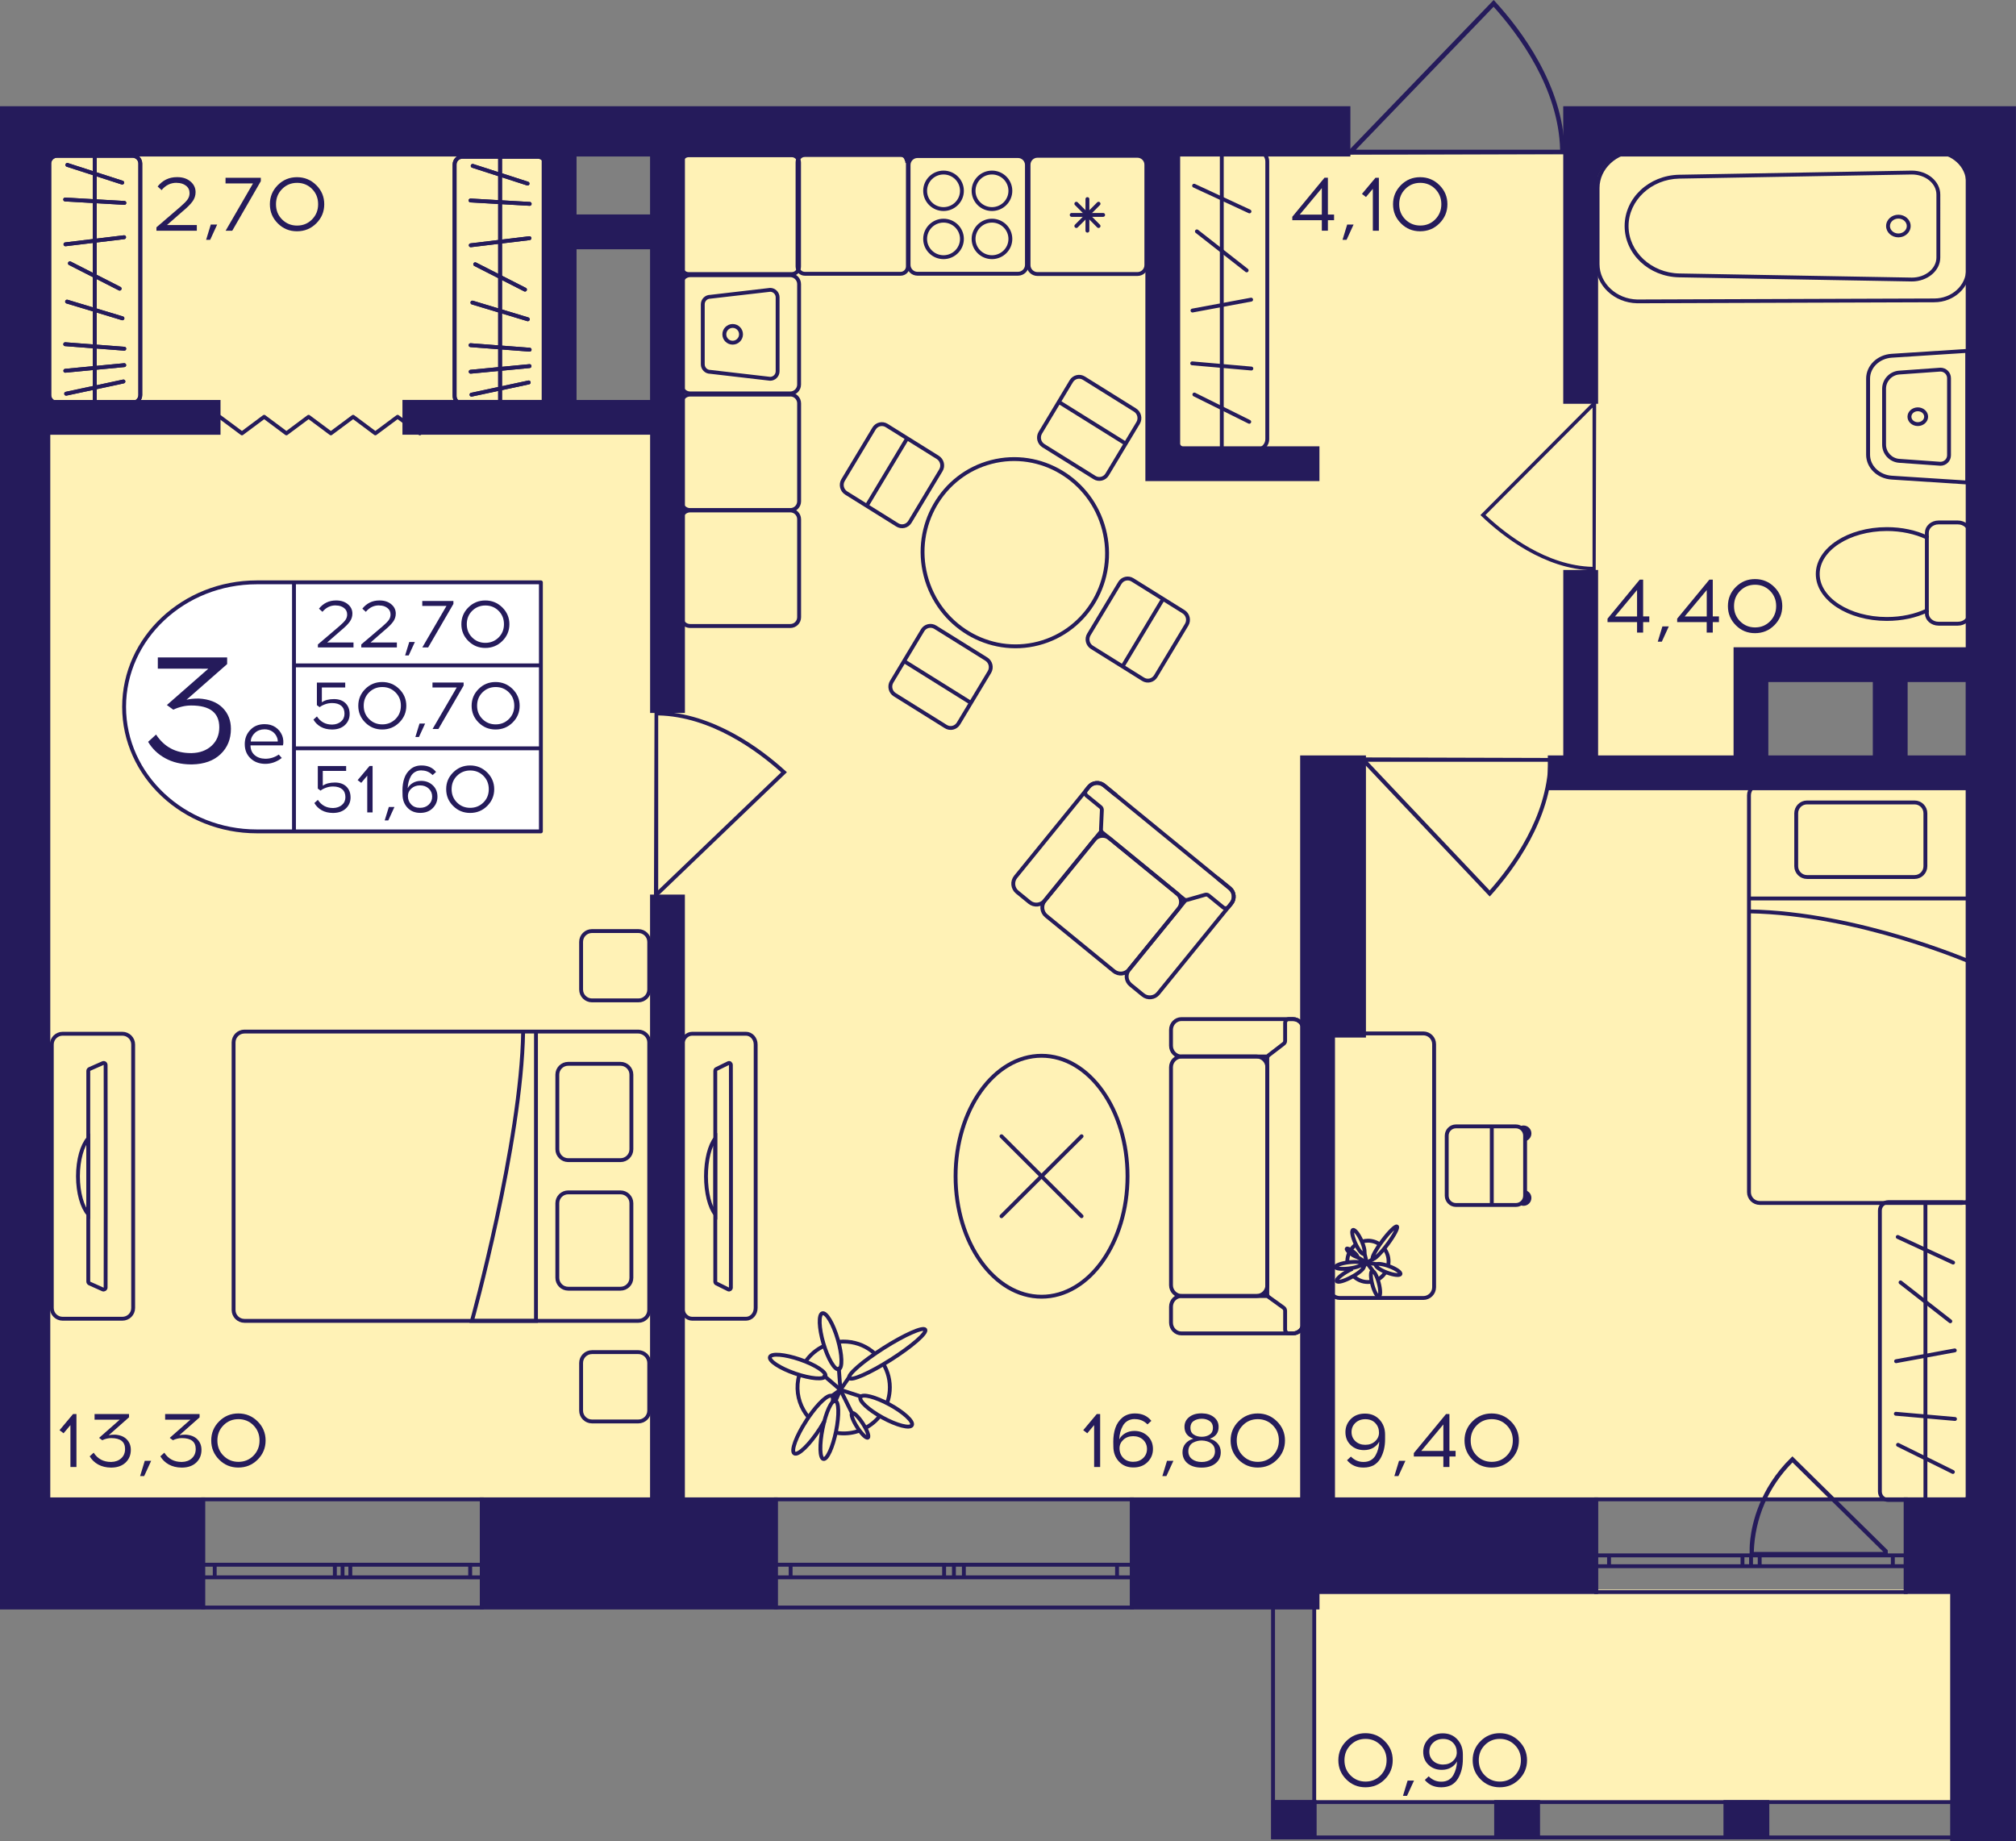 <?xml version="1.0" encoding="utf-8"?>
<!-- Generator: Adobe Illustrator 24.3.0, SVG Export Plug-In . SVG Version: 6.00 Build 0)  -->
<svg version="1.1" id="Слой_1" xmlns="http://www.w3.org/2000/svg" xmlns:xlink="http://www.w3.org/1999/xlink" x="0px" y="0px"
	 viewBox="0 0 438.27 400.3" style="enable-background:new 0 0 438.27 400.3;" xml:space="preserve">
<rect x="0" y="0" width="438.27" height="400.3" fill="#808080" stroke="none"/>
<path style="fill:#FFF2B6;" d="M434.48,325.95H7.15V33.6c37.85,0,75.71,0,113.56,0c0.28,19.04,0.56,38.08,0.84,57.12
	c7.85,0,15.7,0,23.55,0c-0.01-19.04-0.02-38.08-0.03-57.12c96.47,0,192.94,0,289.41,0c0,36.96,0,73.93,0,110.89
	c-17.95,0-35.89,0-53.84,0c0,7.84,0,15.68,0,23.52c17.95,0,35.89,0,53.84,0C434.48,220.66,434.48,273.3,434.48,325.95z"/>
<rect x="285.59" y="345.55" style="fill:#FFF2B6;" width="140.48" height="46.2"/>
<g>
	<path style="fill:none;stroke:#251B5B;stroke-width:0.841;stroke-miterlimit:10;" d="M414.29,346.11H347v-20.16h67.3V346.11z
		 M347,346.11h67.3 M347,325.95h67.3 M347,340.49h2.8v-2.35H347V340.49z M380.67,338.13h-1.86v2.35h1.86V338.13z M349.8,340.49
		h29.01v-2.35H349.8V340.49z M380.67,340.49h1.88v-2.35h-1.88V340.49z M414.29,338.13h-2.8v2.35h2.8V338.13z M382.55,340.49h28.95
		v-2.35h-28.95V340.49z M347,340.49h2.8 M349.8,340.49v-2.35 M349.8,338.13H347 M380.67,338.13h-1.86 M378.81,338.13v2.35
		 M378.81,340.49h1.86 M349.8,340.49h29.01 M378.81,338.13H349.8 M380.67,340.49h1.88 M382.55,340.49v-2.35 M382.55,338.13h-1.88
		 M414.29,338.13h-2.8 M411.5,338.13v2.35 M411.5,340.49h2.8 M382.55,340.49h28.95 M411.5,338.13h-28.95"/>
</g>
<g>
	<path style="fill:none;stroke:#251B5B;stroke-width:0.841;stroke-miterlimit:10;" d="M246.06,349.47h-77.39v-23.52h77.39V349.47z
		 M168.66,349.47h77.39 M168.66,325.95h77.39 M168.66,342.91h3.22v-2.75h-3.22V342.91z M207.38,340.17h-2.14v2.75h2.14V340.17z
		 M171.88,342.91h33.37v-2.75h-33.37V342.91z M207.38,342.91h2.16v-2.75h-2.16V342.91z M246.06,340.17h-3.22v2.75h3.22V340.17z
		 M209.54,342.91h33.3v-2.75l-33.3,0V342.91z M168.66,342.91h3.22 M171.88,342.91v-2.75 M171.88,340.17h-3.22 M207.38,340.17h-2.14
		 M205.25,340.17v2.75 M205.25,342.91h2.14 M171.88,342.91h33.37 M205.25,340.17h-33.37 M207.38,342.91h2.16 M209.54,342.91v-2.75
		 M209.54,340.17h-2.16 M246.06,340.17h-3.22 M242.84,340.17v2.75 M242.84,342.91h3.22 M209.54,342.91h33.3 M242.84,340.17l-33.3,0"
		/>
</g>
<g>
	<path style="fill:none;stroke:#251B5B;stroke-width:0.841;stroke-miterlimit:10;" d="M104.73,349.47H44.16v-23.52h60.57V349.47z
		 M44.16,349.47h60.57 M44.16,325.95h60.57 M44.16,342.91h2.52v-2.75h-2.52V342.91z M74.47,340.17h-1.67v2.75h1.67V340.17z
		 M46.68,342.91h26.11v-2.75H46.68V342.91z M74.47,342.91h1.69v-2.75h-1.69V342.91z M104.73,340.17h-2.52v2.75h2.52V340.17z
		 M76.16,342.91h26.06v-2.75H76.16V342.91z M44.16,342.91h2.52 M46.68,342.91v-2.75 M46.68,340.17h-2.52 M74.47,340.17h-1.67
		 M72.79,340.17v2.75 M72.79,342.91h1.67 M46.68,342.91h26.11 M72.79,340.17H46.68 M74.47,342.91h1.69 M76.16,342.91v-2.75
		 M76.16,340.17h-1.69 M104.73,340.17h-2.52 M102.21,340.17v2.75 M102.21,342.91h2.52 M76.16,342.91h26.06 M102.21,340.17H76.16"/>
</g>
<g>
	
		<rect x="424.52" y="391.35" transform="matrix(-1 2.604732e-07 -2.604732e-07 -1 859 791.224)" style="fill:#251B5B;" width="9.97" height="8.53"/>
	
		<rect x="276.42" y="391.35" transform="matrix(-1 2.650695e-07 -2.650695e-07 -1 562.639 791.224)" style="fill:#251B5B;" width="9.8" height="8.53"/>
	
		<rect x="324.83" y="391.35" transform="matrix(-1 2.604779e-07 -2.604779e-07 -1 659.628 791.224)" style="fill:#251B5B;" width="9.97" height="8.53"/>
	
		<rect x="374.67" y="391.35" transform="matrix(-1 2.604739e-07 -2.604739e-07 -1 759.313 791.224)" style="fill:#251B5B;" width="9.97" height="8.53"/>
	<g>
		<path style="fill:#251B5B;" d="M433.64,346.95l0,52.08h-8.29v-52.08H433.64 M434.48,346.11h-9.97v53.76h9.97L434.48,346.11
			L434.48,346.11z"/>
	</g>
	<g>
		<path style="fill:#251B5B;" d="M285.29,346.95l0,52.08h-8.11l0-52.08H285.29 M286.13,346.11h-9.8l0,53.76h9.8L286.13,346.11
			L286.13,346.11z"/>
	</g>
	<g>
		<path style="fill:#251B5B;" d="M433.64,392.19v6.84l-156.38,0v-6.84L433.64,392.19 M434.48,391.35l-158.06,0v8.53l158.06,0
			L434.48,391.35L434.48,391.35z"/>
	</g>
</g>
<path style="fill:#251B5B;" d="M142.29,154.57c0.26,0,0.52,0.01,0.79,0.01v0.11c12.01,0.26,22.46,8.15,27.67,12.9l0.32,0.29
	l-27.99,26.84v0.17c-0.3,0-0.61,0-0.91,0C142.22,181.45,142.25,168.01,142.29,154.57z M143.09,193.53l26.73-25.63
	c-5.21-4.68-15.27-12.12-26.73-12.37L143.09,193.53z"/>
<path style="fill:#251B5B;" d="M337.6,164.78c0,0.28-0.01,0.54-0.01,0.83h-0.11c-0.27,12.57-8.42,23.51-13.32,28.96l-0.3,0.33
	l-27.72-29.29h-0.18c0-0.32,0-0.63,0-0.95C309.84,164.7,323.72,164.74,337.6,164.78z M297.37,165.61l26.47,27.97
	c4.84-5.45,12.51-15.98,12.78-27.97L297.37,165.61z"/>
<path style="fill:#251B5B;" d="M346.9,124.1c-0.23,0-0.45-0.01-0.69-0.01v-0.1c-10.46-0.24-19.56-7.43-24.09-11.75l-0.28-0.27
	l24.37-24.45v-0.16c0.26,0,0.53,0,0.79,0C346.96,99.61,346.93,111.85,346.9,124.1z M346.21,88.61l-23.27,23.35
	c4.54,4.27,13.3,11.04,23.27,11.27L346.21,88.61z"/>
<path style="fill:#251B5B;" d="M340.27,33.47c0-0.31-0.01-0.61-0.01-0.92h-0.13c-0.3-13.96-9.52-26.12-15.07-32.18L324.72,0
	l-31.36,32.55h-0.2c0,0.35,0,0.7,0,1.06C308.86,33.56,324.57,33.51,340.27,33.47z M294.76,32.55L324.7,1.47
	c5.47,6.06,14.15,17.76,14.46,31.08L294.76,32.55z"/>
<polyline style="fill:none;stroke:#251B5B;stroke-width:0.841;stroke-linecap:round;stroke-linejoin:round;stroke-miterlimit:10;" points="
	91.27,94.21 86.44,90.61 81.6,94.21 76.77,90.61 71.93,94.21 67.09,90.61 62.26,94.21 57.43,90.61 52.6,94.21 47.76,90.61 "/>
<path style="fill:#251B5B;" d="M389.33,316.94c-1.65,1.61-3.08,3.36-4.29,5.24c-4.32,6.69-4.63,12.95-4.67,14.22
	c-0.02,0.8-0.01,1.46,0.01,1.88c0.28,0.01,0.56,0.02,0.83,0.03h29.15l0.07,0.07c-0.02-0.46-0.03-0.92-0.05-1.37l-20.71-20.4
	L389.33,316.94z M409.44,337.39h-28.17c0.23-7.32,3.17-14.18,8.41-19.46L409.44,337.39z"/>
<g>
	<path style="fill:none;stroke:#251B5B;stroke-width:0.841;stroke-miterlimit:10;" d="M428.86,172.9v86.27
		c0,1.3-1.05,2.35-2.35,2.35h-43.94c-1.3,0-2.35-1.05-2.35-2.35V172.9c0-1.3,1.05-2.35,2.35-2.35h43.94
		C427.8,170.55,428.86,171.6,428.86,172.9z"/>
	<path style="fill:none;stroke:#251B5B;stroke-width:0.841;stroke-miterlimit:10;" d="M390.49,188.31V176.8
		c0-1.3,1.05-2.35,2.35-2.35h23.38c1.3,0,2.35,1.05,2.35,2.35v11.51c0,1.3-1.05,2.35-2.35,2.35h-23.38
		C391.55,190.66,390.49,189.61,390.49,188.31z"/>
	<path style="fill:none;stroke:#251B5B;stroke-width:0.841;stroke-miterlimit:10;" d="M380.21,195.33h48.65v14.01
		c0,0-24.71-10.81-48.65-11.21"/>
</g>
<g>
	<path style="fill:#251B5B;" d="M331.55,258.74c0.79,0.17,1.37,0.86,1.37,1.68c0,0.96-0.77,1.72-1.71,1.72
		c-0.35,0-0.69-0.1-0.97-0.29c0.75-0.3,1.31-1.04,1.31-1.92V258.74z"/>
	<path style="fill:#251B5B;" d="M331.21,244.68c0.94,0,1.71,0.77,1.71,1.72c0,0.84-0.59,1.53-1.37,1.7v-1.21
		c0-0.86-0.55-1.6-1.31-1.9C330.52,244.78,330.86,244.68,331.21,244.68z"/>
	<g>
		<g>
			<path style="fill:none;stroke:#251B5B;stroke-width:0.841;stroke-miterlimit:10;" d="M314.51,259.94v-13.05
				c0-1.12,0.9-2.02,2.02-2.02h13c1.12,0,2.02,0.9,2.02,2.02v13.05c0,1.12-0.9,2.02-2.02,2.02h-13
				C315.41,261.96,314.51,261.06,314.51,259.94z"/>
			
				<line style="fill:none;stroke:#251B5B;stroke-width:0.841;stroke-miterlimit:10;" x1="324.31" y1="244.68" x2="324.31" y2="262.15"/>
		</g>
	</g>
</g>
<g>
	<g>
		<g>
			<path style="fill:#251B5B;" d="M426.65,261.76c0.78,0,1.41,0.63,1.41,1.41v61.09c0,0.78-0.63,1.41-1.41,1.41h-16.14
				c-0.78,0-1.41-0.63-1.41-1.41v-61.09c0-0.78,0.63-1.41,1.41-1.41H426.65 M426.65,260.92h-16.14c-1.24,0-2.25,1.01-2.25,2.25
				v61.09c0,1.24,1.01,2.25,2.25,2.25h16.14c1.24,0,2.25-1.01,2.25-2.25v-61.09C428.9,261.93,427.89,260.92,426.65,260.92
				L426.65,260.92z"/>
		</g>
	</g>
	
		<line style="fill:none;stroke:#251B5B;stroke-width:0.841;stroke-miterlimit:10;" x1="418.58" y1="325.7" x2="418.58" y2="261.17"/>
	
		<line style="fill:none;stroke:#251B5B;stroke-width:0.841;stroke-linecap:round;stroke-miterlimit:10;" x1="425.01" y1="308.48" x2="412.15" y2="307.35"/>
	
		<line style="fill:none;stroke:#251B5B;stroke-width:0.841;stroke-linecap:round;stroke-miterlimit:10;" x1="424.96" y1="293.57" x2="412.2" y2="295.92"/>
	
		<line style="fill:none;stroke:#251B5B;stroke-width:0.841;stroke-linecap:round;stroke-miterlimit:10;" x1="423.99" y1="287.24" x2="413.17" y2="278.79"/>
	
		<line style="fill:none;stroke:#251B5B;stroke-width:0.841;stroke-linecap:round;stroke-miterlimit:10;" x1="424.6" y1="274.48" x2="412.56" y2="268.91"/>
	
		<line style="fill:none;stroke:#251B5B;stroke-width:0.841;stroke-linecap:round;stroke-miterlimit:10;" x1="424.55" y1="320" x2="412.62" y2="314.1"/>
</g>
<g>
	<path style="fill:none;stroke:#251B5B;stroke-width:0.841;stroke-miterlimit:10;" d="M301.31,276.39c-0.4,0.72-0.99,1.33-1.7,1.73
		"/>
	<path style="fill:none;stroke:#251B5B;stroke-width:0.841;stroke-miterlimit:10;" d="M301.79,275.03L301.79,275.03
		c0.05-0.27,0.08-0.54,0.08-0.82c0-1.04-0.35-2-0.94-2.76"/>
	<path style="fill:none;stroke:#251B5B;stroke-width:0.841;stroke-miterlimit:10;" d="M294.92,270.46
		c-0.53,0.35-0.99,0.82-1.33,1.36v0.01"/>
	<path style="fill:none;stroke:#251B5B;stroke-width:0.841;stroke-miterlimit:10;" d="M293.25,275.94
		c0.03,0.08,0.06,0.15,0.09,0.22"/>
	<path style="fill:none;stroke:#251B5B;stroke-width:0.841;stroke-miterlimit:10;" d="M298.27,278.62
		c-0.29,0.05-0.59,0.09-0.89,0.09c-1.24,0-2.34-0.5-3.15-1.3"/>
	<path style="fill:none;stroke:#251B5B;stroke-width:0.841;stroke-miterlimit:10;" d="M292.92,274.63
		c-0.01-0.14-0.02-0.28-0.02-0.42c0-0.65,0.14-1.27,0.39-1.83"/>
	<path style="fill:none;stroke:#251B5B;stroke-width:0.841;stroke-miterlimit:10;" d="M296.24,269.87
		c0.37-0.09,0.75-0.15,1.15-0.15c0.96,0,1.86,0.3,2.59,0.83"/>
	<g>
		<path style="fill:none;stroke:#251B5B;stroke-width:0.841;stroke-miterlimit:10;" d="M294.02,275.81
			c-0.22,0.1-0.44,0.22-0.68,0.34c-0.05,0.03-0.11,0.05-0.17,0.09c-1.62,0.89-2.77,1.91-2.56,2.28c0.21,0.38,1.68-0.04,3.3-0.94
			c0.11-0.06,0.22-0.12,0.33-0.18c1.45-0.84,2.43-1.76,2.24-2.1c-0.03-0.06-0.1-0.1-0.2-0.12c-0.11-0.03-0.28-0.02-0.47,0.01"/>
		
			<ellipse transform="matrix(0.992 -0.126 0.126 0.992 -32.219 38.946)" style="fill:none;stroke:#251B5B;stroke-width:0.841;stroke-miterlimit:10;" cx="293.11" cy="275.28" rx="2.9" ry="0.67"/>
		
			<ellipse transform="matrix(0.602 -0.799 0.799 0.602 -100.515 343.087)" style="fill:none;stroke:#251B5B;stroke-width:0.841;stroke-miterlimit:10;" cx="293.75" cy="272.33" rx="0.33" ry="1.42"/>
		
			<ellipse transform="matrix(0.599 -0.801 0.801 0.599 -95.732 349.366)" style="fill:none;stroke:#251B5B;stroke-width:0.841;stroke-miterlimit:10;" cx="301" cy="270.28" rx="4.39" ry="0.67"/>
		
			<ellipse transform="matrix(0.91 -0.414 0.414 0.91 -85.282 146.713)" style="fill:none;stroke:#251B5B;stroke-width:0.841;stroke-miterlimit:10;" cx="295.45" cy="269.88" rx="0.72" ry="2.85"/>
		
			<ellipse transform="matrix(0.967 -0.255 0.255 0.967 -61.308 85.62)" style="fill:none;stroke:#251B5B;stroke-width:0.841;stroke-miterlimit:10;" cx="299.09" cy="278.93" rx="0.72" ry="2.86"/>
		
			<ellipse transform="matrix(0.351 -0.936 0.936 0.351 -62.346 461.701)" style="fill:none;stroke:#251B5B;stroke-width:0.841;stroke-miterlimit:10;" cx="301.86" cy="275.82" rx="0.73" ry="2.85"/>
		
			<polyline style="fill:none;stroke:#251B5B;stroke-width:0.841;stroke-linecap:round;stroke-linejoin:round;stroke-miterlimit:10;" points="
			298.36,276.16 297.14,274.52 296.47,275.31 		"/>
		
			<polyline style="fill:none;stroke:#251B5B;stroke-width:0.841;stroke-linecap:round;stroke-linejoin:round;stroke-miterlimit:10;" points="
			295.99,274.92 297.14,274.52 299.19,274.82 		"/>
		
			<polyline style="fill:none;stroke:#251B5B;stroke-width:0.841;stroke-linecap:round;stroke-linejoin:round;stroke-miterlimit:10;" points="
			298.37,273.79 297.14,274.52 296.64,272.48 		"/>
		
			<line style="fill:none;stroke:#251B5B;stroke-width:0.841;stroke-miterlimit:10;" x1="297.14" y1="274.52" x2="294.89" y2="273.18"/>
	</g>
	<polygon style="fill:#251B5B;" points="296.27,275.19 295.97,274.96 296.92,274.59 296.57,275.19 	"/>
</g>
<path style="fill:none;stroke:#251B5B;stroke-width:0.841;stroke-miterlimit:10;" d="M288.93,279.83v-52.82
	c0-1.3,1.05-2.35,2.35-2.35h18.14c1.3,0,2.35,1.05,2.35,2.35v52.82c0,1.3-1.05,2.35-2.35,2.35h-18.14
	C289.98,282.18,288.93,281.12,288.93,279.83z"/>
<g>
	<g>
		<path style="fill:none;stroke:#251B5B;stroke-width:0.841;stroke-miterlimit:10;" d="M138.78,287.15H53.14
			c-1.3,0-2.36-1.06-2.36-2.36v-58.17c0-1.3,1.06-2.36,2.36-2.36h85.64c1.3,0,2.36,1.06,2.36,2.36v58.17
			C141.14,286.1,140.08,287.15,138.78,287.15z"/>
		<g>
			<path style="fill:none;stroke:#251B5B;stroke-width:0.841;stroke-miterlimit:10;" d="M123.52,231.27h11.38
				c1.3,0,2.36,1.06,2.36,2.36v16.22c0,1.3-1.06,2.36-2.36,2.36h-11.38c-1.3,0-2.36-1.06-2.36-2.36v-16.22
				C121.16,232.33,122.21,231.27,123.52,231.27z"/>
			<path style="fill:none;stroke:#251B5B;stroke-width:0.841;stroke-miterlimit:10;" d="M123.52,259.22h11.38
				c1.3,0,2.36,1.06,2.36,2.36v16.22c0,1.3-1.06,2.36-2.36,2.36h-11.38c-1.3,0-2.36-1.06-2.36-2.36v-16.22
				C121.16,260.27,122.21,259.22,123.52,259.22z"/>
		</g>
		<path style="fill:none;stroke:#251B5B;stroke-width:0.841;stroke-miterlimit:10;" d="M116.52,224.27v62.88H102.6
			c0,0,10.73-38.63,11.13-62.88"/>
	</g>
	<path style="fill:none;stroke:#251B5B;stroke-width:0.841;stroke-linecap:round;stroke-miterlimit:10;" d="M128.69,202.41h10.09
		c1.3,0,2.36,1.06,2.36,2.36v10.35c0,1.3-1.06,2.36-2.36,2.36h-10.09c-1.3,0-2.36-1.06-2.36-2.36v-10.35
		C126.33,203.46,127.38,202.41,128.69,202.41z"/>
	<path style="fill:none;stroke:#251B5B;stroke-width:0.841;stroke-linecap:round;stroke-miterlimit:10;" d="M128.69,293.95h10.09
		c1.3,0,2.36,1.06,2.36,2.36v10.35c0,1.3-1.06,2.36-2.36,2.36h-10.09c-1.3,0-2.36-1.06-2.36-2.36v-10.35
		C126.33,295.01,127.38,293.95,128.69,293.95z"/>
</g>
<g>
	<path style="fill:none;stroke:#251B5B;stroke-width:0.841;stroke-miterlimit:10;" d="M13.62,224.73h12.97
		c1.31,0,2.36,1.05,2.36,2.34v57.28c0,1.31-1.04,2.34-2.36,2.34H13.62c-1.3,0-2.36-1.04-2.36-2.34v-57.28
		C11.26,225.78,12.32,224.73,13.62,224.73z M19.19,278.62c0,0.17,0.12,0.33,0.27,0.4l2.88,1.29c0.3,0.12,0.62-0.08,0.62-0.4
		c0-2.04,0.02-8.44,0.02-15.97V247.5c0-7.53-0.02-13.95-0.02-15.97c0-0.33-0.32-0.54-0.62-0.4l-2.88,1.27
		c-0.15,0.07-0.27,0.23-0.27,0.42V278.62z"/>
	<g>
		<path style="fill:none;stroke:#251B5B;stroke-width:0.841;stroke-miterlimit:10;" d="M16.95,255.72c0,3.58,0.91,6.71,2.24,8.24
			v-16.47C17.86,249.01,16.95,252.12,16.95,255.72z"/>
	</g>
</g>
<g>
	<g>
		<g>
			<path style="fill:#251B5B;" d="M273.16,33.18c1.06,0,1.92,0.86,1.92,1.92v60.36c0,1.06-0.86,1.92-1.92,1.92h-15.1
				c-1.06,0-1.92-0.86-1.92-1.92V35.11c0-1.06,0.86-1.92,1.92-1.92H273.16 M273.16,32.34h-15.1c-1.53,0-2.76,1.24-2.76,2.76v60.36
				c0,1.53,1.24,2.76,2.76,2.76h15.1c1.53,0,2.76-1.24,2.76-2.76V35.11C275.93,33.58,274.69,32.34,273.16,32.34L273.16,32.34z"/>
		</g>
	</g>
	
		<line style="fill:none;stroke:#251B5B;stroke-width:0.841;stroke-miterlimit:10;" x1="265.61" y1="97.42" x2="265.61" y2="32.59"/>
	
		<line style="fill:none;stroke:#251B5B;stroke-width:0.841;stroke-linecap:round;stroke-miterlimit:10;" x1="272.04" y1="80.12" x2="259.18" y2="78.99"/>
	
		<line style="fill:none;stroke:#251B5B;stroke-width:0.841;stroke-linecap:round;stroke-miterlimit:10;" x1="271.99" y1="65.14" x2="259.24" y2="67.51"/>
	
		<line style="fill:none;stroke:#251B5B;stroke-width:0.841;stroke-linecap:round;stroke-miterlimit:10;" x1="271.02" y1="58.78" x2="260.2" y2="50.3"/>
	
		<line style="fill:none;stroke:#251B5B;stroke-width:0.841;stroke-linecap:round;stroke-miterlimit:10;" x1="271.63" y1="45.96" x2="259.59" y2="40.37"/>
	
		<line style="fill:none;stroke:#251B5B;stroke-width:0.841;stroke-linecap:round;stroke-miterlimit:10;" x1="271.58" y1="91.7" x2="259.65" y2="85.77"/>
</g>
<g>
	<g>
		<g>
			<path style="fill:#251B5B;" d="M28.82,34.29c0.7,0,1.26,0.57,1.26,1.26v50.34c0,0.7-0.57,1.26-1.26,1.26H12.39
				c-0.7,0-1.26-0.57-1.26-1.26V35.55c0-0.7,0.57-1.26,1.26-1.26H28.82 M28.82,33.44H12.39c-1.16,0-2.11,0.94-2.11,2.11v50.34
				c0,1.16,0.94,2.11,2.11,2.11h16.42c1.16,0,2.11-0.94,2.11-2.11V35.55C30.92,34.39,29.98,33.44,28.82,33.44L28.82,33.44z"/>
		</g>
	</g>
	<line style="fill:none;stroke:#251B5B;stroke-width:0.841;stroke-miterlimit:10;" x1="20.6" y1="33.43" x2="20.6" y2="87.81"/>
	
		<line style="fill:none;stroke:#251B5B;stroke-width:0.841;stroke-linecap:round;stroke-miterlimit:10;" x1="14.17" y1="43.37" x2="27.04" y2="44.11"/>
	
		<line style="fill:none;stroke:#251B5B;stroke-width:0.841;stroke-linecap:round;stroke-miterlimit:10;" x1="14.23" y1="53.11" x2="26.98" y2="51.57"/>
	
		<line style="fill:none;stroke:#251B5B;stroke-width:0.841;stroke-linecap:round;stroke-miterlimit:10;" x1="14.38" y1="85.59" x2="26.83" y2="82.93"/>
	
		<line style="fill:none;stroke:#251B5B;stroke-width:0.841;stroke-linecap:round;stroke-miterlimit:10;" x1="15.2" y1="57.24" x2="26.01" y2="62.75"/>
	
		<line style="fill:none;stroke:#251B5B;stroke-width:0.841;stroke-linecap:round;stroke-miterlimit:10;" x1="14.58" y1="65.57" x2="26.62" y2="69.2"/>
	
		<line style="fill:none;stroke:#251B5B;stroke-width:0.841;stroke-linecap:round;stroke-miterlimit:10;" x1="14.18" y1="74.83" x2="27.02" y2="75.81"/>
	
		<line style="fill:none;stroke:#251B5B;stroke-width:0.841;stroke-linecap:round;stroke-miterlimit:10;" x1="14.2" y1="80.6" x2="27.01" y2="79.38"/>
	
		<line style="fill:none;stroke:#251B5B;stroke-width:0.841;stroke-linecap:round;stroke-miterlimit:10;" x1="14.64" y1="35.85" x2="26.57" y2="39.7"/>
	<g>
		<g>
			<path style="fill:#251B5B;" d="M28.82,34.29c0.7,0,1.26,0.57,1.26,1.26v50.34c0,0.7-0.57,1.26-1.26,1.26H12.39
				c-0.7,0-1.26-0.57-1.26-1.26V35.55c0-0.7,0.57-1.26,1.26-1.26H28.82 M28.82,33.44H12.39c-1.16,0-2.11,0.94-2.11,2.11v50.34
				c0,1.16,0.94,2.11,2.11,2.11h16.42c1.16,0,2.11-0.94,2.11-2.11V35.55C30.92,34.39,29.98,33.44,28.82,33.44L28.82,33.44z"/>
		</g>
	</g>
	<line style="fill:none;stroke:#251B5B;stroke-width:0.841;stroke-miterlimit:10;" x1="20.6" y1="33.43" x2="20.6" y2="87.81"/>
	
		<line style="fill:none;stroke:#251B5B;stroke-width:0.841;stroke-linecap:round;stroke-miterlimit:10;" x1="14.17" y1="43.37" x2="27.04" y2="44.11"/>
	
		<line style="fill:none;stroke:#251B5B;stroke-width:0.841;stroke-linecap:round;stroke-miterlimit:10;" x1="14.23" y1="53.11" x2="26.98" y2="51.57"/>
	
		<line style="fill:none;stroke:#251B5B;stroke-width:0.841;stroke-linecap:round;stroke-miterlimit:10;" x1="14.38" y1="85.59" x2="26.83" y2="82.93"/>
	
		<line style="fill:none;stroke:#251B5B;stroke-width:0.841;stroke-linecap:round;stroke-miterlimit:10;" x1="15.2" y1="57.24" x2="26.01" y2="62.75"/>
	
		<line style="fill:none;stroke:#251B5B;stroke-width:0.841;stroke-linecap:round;stroke-miterlimit:10;" x1="14.58" y1="65.57" x2="26.62" y2="69.2"/>
	
		<line style="fill:none;stroke:#251B5B;stroke-width:0.841;stroke-linecap:round;stroke-miterlimit:10;" x1="14.18" y1="74.83" x2="27.02" y2="75.81"/>
	
		<line style="fill:none;stroke:#251B5B;stroke-width:0.841;stroke-linecap:round;stroke-miterlimit:10;" x1="14.2" y1="80.6" x2="27.01" y2="79.38"/>
	
		<line style="fill:none;stroke:#251B5B;stroke-width:0.841;stroke-linecap:round;stroke-miterlimit:10;" x1="14.64" y1="35.85" x2="26.57" y2="39.7"/>
</g>
<g>
	<g>
		<path style="fill:none;stroke:#251B5B;stroke-width:0.841;stroke-miterlimit:10;" d="M418.89,132.74v0.62
			c0,1.23,1.14,2.23,2.53,2.23h4.22c1.41,0,2.53-1,2.53-2.23v-17.55c0-1.23-1.12-2.23-2.53-2.23h-4.22c-1.39,0-2.53,1-2.53,2.23
			v1.03"/>
	</g>
	<g>
		<path style="fill:none;stroke:#251B5B;stroke-width:0.841;stroke-miterlimit:10;" d="M395.17,124.79c0,5.39,6.72,9.77,15.02,9.77
			c3.24,0,6.25-0.66,8.7-1.82v-15.9c-2.45-1.15-5.47-1.82-8.7-1.82C401.89,115.03,395.17,119.4,395.17,124.79z"/>
	</g>
</g>
<g>
	<g>
		<path style="fill:#251B5B;" d="M355.93,33.18l64.57,0.22c3.82,0,6.93,2.84,6.93,6.33l0,18.83c0,3.49-3.11,6.33-6.93,6.33
			l-64.56,0.22c-4.53-0.1-8.21-3.54-8.21-7.68V40.86C347.73,36.72,351.4,33.28,355.93,33.18 M355.92,32.34
			c-5.02,0.11-9.03,3.89-9.03,8.52v16.55c0,4.63,4.01,8.42,9.03,8.52l64.58-0.22c4.29,0,7.77-3.21,7.77-7.17l0-18.83
			c0-3.96-3.48-7.17-7.77-7.17L355.92,32.34L355.92,32.34z"/>
	</g>
	<g>
		<path style="fill:#251B5B;" d="M415.63,37.93c2.95,0,5.34,1.96,5.34,4.37v13.68c0,2.41-2.4,4.37-5.33,4.37l-50.59-0.9
			c-6.07-0.12-11.01-4.74-11.01-10.31c0-5.57,4.94-10.19,11.01-10.31L415.63,37.93 M415.62,37.09l-50.59,0.9
			c-6.58,0.13-11.84,5.08-11.84,11.15v0c0,6.07,5.26,11.02,11.84,11.15l50.59,0.9c3.42,0,6.19-2.33,6.19-5.21V42.3
			C421.81,39.42,419.04,37.09,415.62,37.09L415.62,37.09z"/>
	</g>
	<g>
		<path style="fill:#251B5B;" d="M412.7,47.52c1.01,0,1.83,0.73,1.83,1.62c0,0.89-0.82,1.62-1.83,1.62c-1.01,0-1.83-0.73-1.83-1.62
			S411.69,47.52,412.7,47.52 M412.7,46.68c-1.47,0-2.67,1.1-2.67,2.46s1.19,2.46,2.67,2.46c1.47,0,2.67-1.1,2.67-2.46
			S414.17,46.68,412.7,46.68L412.7,46.68z"/>
	</g>
</g>
<g>
	<g>
		<path style="fill:#251B5B;" d="M416.92,89.4c0.77,0,1.39,0.53,1.39,1.19s-0.63,1.19-1.39,1.19c-0.77,0-1.39-0.53-1.39-1.19
			S416.16,89.4,416.92,89.4 M416.92,88.56c-1.23,0-2.24,0.91-2.24,2.03c0,1.12,1,2.03,2.24,2.03c1.23,0,2.24-0.91,2.24-2.03
			C419.16,89.47,418.16,88.56,416.92,88.56L416.92,88.56z"/>
	</g>
	<g>
		<path style="fill:#251B5B;" d="M427.25,76.73v27.72l-15.98-1.03c-2.65-0.17-4.73-2.17-4.73-4.55V82.31c0-2.38,2.08-4.38,4.73-4.55
			L427.25,76.73 M428.09,75.83l-16.88,1.09c-3.11,0.2-5.52,2.55-5.52,5.39v16.55c0,2.83,2.41,5.19,5.52,5.39l16.88,1.09V75.83
			L428.09,75.83z"/>
	</g>
	<g>
		<path style="fill:#251B5B;" d="M421.86,80.78c0.79,0,1.43,0.64,1.43,1.42v16.77c0,0.79-0.64,1.42-1.43,1.42c-0.03,0-0.07,0-0.1,0
			l-8.84-0.63c-1.63-0.12-2.91-1.48-2.91-3.11V84.52c0-1.63,1.28-2.99,2.91-3.11l8.84-0.63C421.79,80.78,421.83,80.78,421.86,80.78
			 M421.86,79.94c-0.05,0-0.11,0-0.16,0.01l-8.84,0.63c-2.08,0.15-3.69,1.87-3.69,3.95v12.13c0,2.08,1.61,3.8,3.69,3.95l8.84,0.63
			c0.06,0,0.11,0.01,0.16,0.01c1.24,0,2.27-1.01,2.27-2.27V82.21C424.13,80.95,423.11,79.94,421.86,79.94L421.86,79.94z"/>
	</g>
</g>
<g>
	<g>
		<path style="fill:#251B5B;" d="M171.79,60.25c0.83,0,1.51,0.68,1.51,1.51V83.6c0,0.83-0.68,1.51-1.51,1.51h-21.75
			c-0.83,0-1.51-0.68-1.51-1.51V61.76c0-0.83,0.68-1.51,1.51-1.51H171.79 M171.79,59.41h-21.75c-1.3,0-2.35,1.05-2.35,2.35V83.6
			c0,1.3,1.05,2.35,2.35,2.35h21.75c1.3,0,2.35-1.05,2.35-2.35V61.76C174.14,60.46,173.09,59.41,171.79,59.41L171.79,59.41z"/>
	</g>
	<g>
		<path style="fill:#251B5B;" d="M167.46,63.43c0.65,0.02,1.17,0.56,1.17,1.22v16.06c0,0.66-0.52,1.19-1.17,1.22l-12.95-1.5
			l-0.05-0.01h-0.05c-0.67,0-1.21-0.55-1.21-1.22V66.15c0-0.67,0.54-1.22,1.21-1.22h0.05l0.05-0.01L167.46,63.43 M167.42,62.59
			l-13.01,1.51c-1.13,0-2.05,0.92-2.05,2.06V79.2c0,1.14,0.92,2.06,2.05,2.06l13.01,1.51c1.13,0,2.05-0.92,2.05-2.06V64.65
			C169.47,63.51,168.55,62.59,167.42,62.59L167.42,62.59z"/>
	</g>
	<g>
		<path style="fill:#251B5B;" d="M159.28,71.28c0.77,0,1.39,0.63,1.39,1.4s-0.63,1.4-1.39,1.4c-0.77,0-1.39-0.63-1.39-1.4
			S158.51,71.28,159.28,71.28 M159.28,70.44c-1.23,0-2.24,1-2.24,2.24c0,1.24,1,2.24,2.24,2.24c1.23,0,2.24-1,2.24-2.24
			C161.52,71.44,160.52,70.44,159.28,70.44L159.28,70.44z"/>
	</g>
</g>
<g>
	<g>
		<path style="fill:#251B5B;" d="M221.32,34.35c0.83,0,1.51,0.68,1.51,1.51v21.72c0,0.83-0.68,1.51-1.51,1.51h-21.87
			c-0.83,0-1.51-0.68-1.51-1.51V35.86c0-0.83,0.68-1.51,1.51-1.51H221.32 M221.32,33.51h-21.87c-1.3,0-2.35,1.05-2.35,2.35v21.72
			c0,1.3,1.05,2.35,2.35,2.35h21.87c1.3,0,2.35-1.05,2.35-2.35V35.86C223.67,34.56,222.62,33.51,221.32,33.51L221.32,33.51z"/>
	</g>
	<g>
		<g>
			<path style="fill:#251B5B;" d="M205.12,37.93c1.97,0,3.58,1.59,3.58,3.55c0,1.96-1.61,3.55-3.58,3.55s-3.58-1.59-3.58-3.55
				C201.54,39.52,203.15,37.93,205.12,37.93 M205.12,37.09c-2.44,0-4.42,1.97-4.42,4.39c0,2.43,1.98,4.39,4.42,4.39
				s4.42-1.97,4.42-4.39C209.54,39.06,207.56,37.09,205.12,37.09L205.12,37.09z"/>
		</g>
		<g>
			<path style="fill:#251B5B;" d="M215.65,48.39c1.97,0,3.58,1.59,3.58,3.55s-1.61,3.55-3.58,3.55c-1.97,0-3.58-1.59-3.58-3.55
				S213.67,48.39,215.65,48.39 M215.65,47.55c-2.44,0-4.42,1.97-4.42,4.39c0,2.43,1.98,4.39,4.42,4.39c2.44,0,4.42-1.97,4.42-4.39
				C220.07,49.52,218.09,47.55,215.65,47.55L215.65,47.55z"/>
		</g>
		<g>
			<path style="fill:#251B5B;" d="M215.65,37.93c1.97,0,3.58,1.59,3.58,3.55c0,1.96-1.61,3.55-3.58,3.55
				c-1.97,0-3.58-1.59-3.58-3.55C212.07,39.52,213.67,37.93,215.65,37.93 M215.65,37.09c-2.44,0-4.42,1.97-4.42,4.39
				c0,2.43,1.98,4.39,4.42,4.39c2.44,0,4.42-1.97,4.42-4.39C220.07,39.06,218.09,37.09,215.65,37.09L215.65,37.09z"/>
		</g>
		<g>
			<path style="fill:#251B5B;" d="M205.12,48.39c1.97,0,3.58,1.59,3.58,3.55s-1.61,3.55-3.58,3.55s-3.58-1.59-3.58-3.55
				S203.15,48.39,205.12,48.39 M205.12,47.55c-2.44,0-4.42,1.97-4.42,4.39c0,2.43,1.98,4.39,4.42,4.39s4.42-1.97,4.42-4.39
				C209.54,49.52,207.56,47.55,205.12,47.55L205.12,47.55z"/>
		</g>
	</g>
</g>
<g>
	<g>
		<path style="fill:#251B5B;" d="M247.28,34.29c0.83,0,1.51,0.68,1.51,1.51v21.84c0,0.83-0.68,1.51-1.51,1.51h-21.75
			c-0.83,0-1.51-0.68-1.51-1.51V35.8c0-0.83,0.68-1.51,1.51-1.51H247.28 M247.28,33.45h-21.75c-1.3,0-2.35,1.05-2.35,2.35v21.84
			c0,1.3,1.05,2.35,2.35,2.35h21.75c1.3,0,2.35-1.05,2.35-2.35V35.8C249.63,34.5,248.58,33.45,247.28,33.45L247.28,33.45z"/>
	</g>
	<g>
		
			<line style="fill:none;stroke:#251B5B;stroke-width:0.841;stroke-linecap:round;stroke-miterlimit:10;" x1="239.82" y1="46.72" x2="232.98" y2="46.72"/>
		
			<line style="fill:none;stroke:#251B5B;stroke-width:0.841;stroke-linecap:round;stroke-miterlimit:10;" x1="238.82" y1="49.14" x2="233.99" y2="44.29"/>
		
			<line style="fill:none;stroke:#251B5B;stroke-width:0.841;stroke-linecap:round;stroke-miterlimit:10;" x1="236.4" y1="50.15" x2="236.4" y2="43.28"/>
		
			<line style="fill:none;stroke:#251B5B;stroke-width:0.841;stroke-linecap:round;stroke-miterlimit:10;" x1="233.99" y1="49.14" x2="238.82" y2="44.29"/>
	</g>
</g>
<g>
	<path style="fill:none;stroke:#251B5B;stroke-width:0.841;stroke-miterlimit:10;" d="M283.36,284.09v3.45
		c0,1.29-1.02,2.34-2.26,2.34h-0.9l-23.37,0c-1.24,0-2.26-1.05-2.26-2.34v-3.45c0-1.31,1.02-2.34,2.26-2.34h18.8"/>
	<path style="fill:none;stroke:#251B5B;stroke-width:0.841;stroke-miterlimit:10;" d="M283.36,227.34v-3.45
		c0-1.31-1.02-2.34-2.26-2.34h-0.9h-23.37c-1.24,0-2.26,1.04-2.26,2.34v3.45c0,1.29,1.02,2.34,2.26,2.34h18.77"/>
	<path style="fill:none;stroke:#251B5B;stroke-width:0.841;stroke-miterlimit:10;" d="M254.57,232.03l0,47.36
		c0,1.3,1.05,2.35,2.35,2.35l16.24,0c1.3,0,2.35-1.05,2.35-2.35l0-47.36c0-1.3-1.05-2.35-2.35-2.35h-16.24
		C255.62,229.68,254.57,230.73,254.57,232.03z"/>
	<path style="fill:none;stroke:#251B5B;stroke-width:0.841;stroke-miterlimit:10;" d="M279.06,226.91l-3.23,2.48
		c-0.21,0.16-0.33,0.41-0.33,0.67l0,51.25c0,0.27,0.13,0.53,0.35,0.69l3.18,2.29c0.22,0.16,0.35,0.41,0.35,0.69v4.06
		c0,0.46,0.36,0.84,0.81,0.84h0.9c1.25,0,2.26-1.05,2.26-2.34l0-63.66c0-1.29-1.01-2.34-2.26-2.34h-0.9c-0.45,0-0.81,0.37-0.81,0.84
		v3.87C279.39,226.51,279.27,226.76,279.06,226.91z"/>
</g>
<g>
	<path style="fill:none;stroke:#251B5B;stroke-width:0.841;stroke-miterlimit:10;" d="M150.48,224.73h11.68
		c1.18,0,2.12,1.05,2.12,2.34l0,57.28c0,1.31-0.94,2.34-2.12,2.34h-11.68c-1.17,0-2.12-1.04-2.12-2.34l0-57.28
		C148.35,225.78,149.31,224.73,150.48,224.73z M155.5,278.62c0,0.17,0.11,0.33,0.24,0.4l2.59,1.29c0.27,0.12,0.56-0.08,0.56-0.4
		c0-2.04,0.02-8.44,0.02-15.97V247.5c0-7.53-0.02-13.95-0.02-15.97c0-0.33-0.29-0.54-0.56-0.4l-2.59,1.27
		c-0.14,0.07-0.24,0.23-0.24,0.42L155.5,278.62z"/>
	<g>
		<path style="fill:none;stroke:#251B5B;stroke-width:0.841;stroke-miterlimit:10;" d="M153.48,255.72c0,3.58,0.82,6.71,2.02,8.24
			l0-16.47C154.3,249.01,153.48,252.12,153.48,255.72z"/>
	</g>
</g>
<g>
	<path style="fill:#251B5B;" d="M195.78,34.11c0.65,0,1.17,0.53,1.17,1.17v22.65c0,0.65-0.53,1.17-1.17,1.17h-20.81
		c-0.65,0-1.17-0.53-1.17-1.17V35.29c0-0.65,0.53-1.17,1.17-1.17H195.78 M195.78,33.27h-20.81c-1.11,0-2.01,0.9-2.01,2.01v22.65
		c0,1.11,0.9,2.01,2.01,2.01h20.81c1.11,0,2.01-0.9,2.01-2.01V35.29C197.79,34.17,196.89,33.27,195.78,33.27L195.78,33.27z"/>
</g>
<g>
	<path style="fill:#251B5B;" d="M171.82,86.19c0.82,0,1.48,0.67,1.48,1.48v21.31c0,0.82-0.67,1.48-1.48,1.48h-21.8
		c-0.82,0-1.48-0.67-1.48-1.48V87.68c0-0.82,0.67-1.48,1.48-1.48H171.82 M171.82,85.35h-21.8c-1.28,0-2.33,1.04-2.33,2.33v21.31
		c0,1.28,1.04,2.33,2.33,2.33h21.8c1.28,0,2.33-1.04,2.33-2.33V87.68C174.14,86.39,173.1,85.35,171.82,85.35L171.82,85.35z"/>
</g>
<g>
	
		<ellipse transform="matrix(0.968 -0.251 0.251 0.968 -23.095 59.288)" style="fill:none;stroke:#251B5B;stroke-width:0.841;stroke-miterlimit:10;" cx="220.63" cy="120.09" rx="20.03" ry="20.37"/>
	<g>
		<g>
			<path style="fill:none;stroke:#251B5B;stroke-width:0.841;stroke-miterlimit:10;" d="M236.72,137.93l6.73-11.2
				c0.58-0.96,1.81-1.26,2.76-0.66l11.09,6.92c0.95,0.59,1.25,1.85,0.68,2.81l-6.73,11.2c-0.58,0.96-1.81,1.26-2.76,0.66
				l-11.09-6.92C236.44,140.15,236.14,138.89,236.72,137.93z"/>
			
				<line style="fill:none;stroke:#251B5B;stroke-width:0.841;stroke-miterlimit:10;" x1="252.94" y1="130.05" x2="243.94" y2="145.04"/>
		</g>
	</g>
	<g>
		<g>
			<path style="fill:none;stroke:#251B5B;stroke-width:0.841;stroke-miterlimit:10;" d="M204.54,102.24l-6.73,11.2
				c-0.58,0.96-1.81,1.26-2.76,0.66l-11.09-6.92c-0.95-0.59-1.25-1.85-0.68-2.81l6.73-11.2c0.58-0.96,1.81-1.26,2.76-0.66
				l11.09,6.92C204.81,100.03,205.12,101.29,204.54,102.24z"/>
			
				<line style="fill:none;stroke:#251B5B;stroke-width:0.841;stroke-miterlimit:10;" x1="188.32" y1="110.13" x2="197.32" y2="95.13"/>
		</g>
	</g>
	<g>
		<g>
			<path style="fill:none;stroke:#251B5B;stroke-width:0.841;stroke-miterlimit:10;" d="M203.33,136.36l11.09,6.92
				c0.95,0.59,1.25,1.85,0.68,2.81l-6.73,11.2c-0.58,0.96-1.81,1.26-2.76,0.66l-11.09-6.92c-0.95-0.59-1.25-1.85-0.68-2.81
				l6.73-11.2C201.14,136.07,202.38,135.77,203.33,136.36z"/>
			
				<line style="fill:none;stroke:#251B5B;stroke-width:0.841;stroke-miterlimit:10;" x1="211.23" y1="152.9" x2="196.38" y2="143.63"/>
		</g>
	</g>
	<g>
		<g>
			<path style="fill:none;stroke:#251B5B;stroke-width:0.841;stroke-miterlimit:10;" d="M237.93,103.81l-11.09-6.92
				c-0.95-0.59-1.25-1.85-0.68-2.81l6.73-11.2c0.58-0.96,1.81-1.26,2.76-0.66l11.09,6.92c0.95,0.59,1.25,1.85,0.68,2.81l-6.73,11.2
				C240.11,104.11,238.88,104.41,237.93,103.81z"/>
			
				<line style="fill:none;stroke:#251B5B;stroke-width:0.841;stroke-miterlimit:10;" x1="230.02" y1="87.28" x2="244.87" y2="96.54"/>
		</g>
	</g>
</g>
<g>
	<path style="fill:none;stroke:#251B5B;stroke-width:0.841;stroke-miterlimit:10;" d="M179.23,292.56
		c-1.68,0.76-3.12,1.97-4.14,3.49"/>
	<path style="fill:none;stroke:#251B5B;stroke-width:0.841;stroke-miterlimit:10;" d="M182.32,291.71l0.01,0
		c0.59-0.07,1.2-0.08,1.82-0.03c2.31,0.17,4.39,1.1,5.98,2.55"/>
	<path style="fill:none;stroke:#251B5B;stroke-width:0.841;stroke-miterlimit:10;" d="M191.36,307.73
		c-0.87,1.12-1.98,2.06-3.25,2.72l-0.01,0"/>
	<path style="fill:none;stroke:#251B5B;stroke-width:0.841;stroke-miterlimit:10;" d="M178.89,310.54
		c-0.16-0.07-0.32-0.16-0.47-0.24"/>
	<path style="fill:none;stroke:#251B5B;stroke-width:0.841;stroke-miterlimit:10;" d="M173.74,298.93
		c-0.17,0.63-0.29,1.29-0.34,1.96c-0.2,2.74,0.73,5.28,2.37,7.22"/>
	<path style="fill:none;stroke:#251B5B;stroke-width:0.841;stroke-miterlimit:10;" d="M181.74,311.48c0.3,0.05,0.61,0.08,0.93,0.11
		c1.45,0.11,2.86-0.09,4.14-0.56"/>
	<path style="fill:none;stroke:#251B5B;stroke-width:0.841;stroke-miterlimit:10;" d="M192.9,304.9c0.27-0.8,0.45-1.65,0.52-2.53
		c0.16-2.14-0.37-4.18-1.41-5.89"/>
	<g>
		<path style="fill:none;stroke:#251B5B;stroke-width:0.841;stroke-miterlimit:10;" d="M179.29,308.85
			c-0.27,0.46-0.56,0.95-0.87,1.45c-0.07,0.12-0.14,0.24-0.22,0.36c-2.24,3.45-4.72,5.83-5.51,5.31c-0.8-0.52,0.38-3.72,2.63-7.17
			c0.15-0.23,0.3-0.46,0.45-0.69c2.12-3.07,4.31-5.1,5.06-4.62c0.13,0.08,0.21,0.25,0.23,0.47c0.04,0.26,0,0.62-0.1,1.03"/>
		
			<ellipse transform="matrix(0.199 -0.98 0.98 0.199 -160.313 425.695)" style="fill:none;stroke:#251B5B;stroke-width:0.841;stroke-miterlimit:10;" cx="180.33" cy="310.94" rx="6.46" ry="1.49"/>
		
			<ellipse transform="matrix(0.84 -0.542 0.542 0.84 -138.161 150.81)" style="fill:none;stroke:#251B5B;stroke-width:0.841;stroke-miterlimit:10;" cx="187.01" cy="310.02" rx="0.73" ry="3.17"/>
		
			<ellipse transform="matrix(0.844 -0.537 0.537 0.844 -127.839 149.49)" style="fill:none;stroke:#251B5B;stroke-width:0.841;stroke-miterlimit:10;" cx="192.78" cy="294.26" rx="9.79" ry="1.49"/>
		
			<ellipse transform="matrix(0.48 -0.877 0.877 0.48 -168.782 328.614)" style="fill:none;stroke:#251B5B;stroke-width:0.841;stroke-miterlimit:10;" cx="192.73" cy="306.64" rx="1.61" ry="6.37"/>
		
			<ellipse transform="matrix(0.326 -0.946 0.946 0.326 -164.069 364.088)" style="fill:none;stroke:#251B5B;stroke-width:0.841;stroke-miterlimit:10;" cx="173.2" cy="297.06" rx="1.61" ry="6.37"/>
		
			<ellipse transform="matrix(0.96 -0.281 0.281 0.96 -74.68 62.556)" style="fill:none;stroke:#251B5B;stroke-width:0.841;stroke-miterlimit:10;" cx="180.57" cy="291.43" rx="1.62" ry="6.34"/>
		
			<polyline style="fill:none;stroke:#251B5B;stroke-width:0.841;stroke-linecap:round;stroke-linejoin:round;stroke-miterlimit:10;" points="
			179.23,299.14 182.7,302.14 180.82,303.48 		"/>
		
			<polyline style="fill:none;stroke:#251B5B;stroke-width:0.841;stroke-linecap:round;stroke-linejoin:round;stroke-miterlimit:10;" points="
			181.61,304.61 182.7,302.14 182.36,297.52 		"/>
		
			<polyline style="fill:none;stroke:#251B5B;stroke-width:0.841;stroke-linecap:round;stroke-linejoin:round;stroke-miterlimit:10;" points="
			184.52,299.52 182.7,302.14 187.15,303.59 		"/>
		
			<line style="fill:none;stroke:#251B5B;stroke-width:0.841;stroke-miterlimit:10;" x1="182.7" y1="302.14" x2="185.29" y2="307.35"/>
	</g>
	<polygon style="fill:#251B5B;" points="181.05,303.94 181.52,304.65 182.49,302.61 181.1,303.28 	"/>
</g>
<g>
	<path style="fill:#251B5B;" d="M172.12,34.17c0.65,0,1.17,0.53,1.17,1.17v22.65c0,0.65-0.53,1.17-1.17,1.17h-22.4
		c-0.65,0-1.17-0.53-1.17-1.17V35.34c0-0.65,0.53-1.17,1.17-1.17H172.12 M172.12,33.33h-22.4c-1.11,0-2.01,0.9-2.01,2.01v22.65
		c0,1.11,0.9,2.01,2.01,2.01h22.4c1.11,0,2.01-0.9,2.01-2.01V35.34C174.13,34.23,173.23,33.33,172.12,33.33L172.12,33.33z"/>
</g>
<g>
	<path style="fill:#251B5B;" d="M171.82,111.39c0.82,0,1.48,0.67,1.48,1.48v21.31c0,0.82-0.67,1.48-1.48,1.48h-21.8
		c-0.82,0-1.48-0.67-1.48-1.48v-21.31c0-0.82,0.67-1.48,1.48-1.48H171.82 M171.82,110.55h-21.8c-1.28,0-2.33,1.04-2.33,2.33v21.31
		c0,1.28,1.04,2.33,2.33,2.33h21.8c1.28,0,2.33-1.04,2.33-2.33v-21.31C174.14,111.6,173.1,110.55,171.82,110.55L171.82,110.55z"/>
</g>
<g>
	<g>
		<g>
			<path style="fill:#251B5B;" d="M116.93,34.5c0.7,0,1.26,0.57,1.26,1.26V86.1c0,0.7-0.57,1.26-1.26,1.26h-16.42
				c-0.7,0-1.26-0.57-1.26-1.26V35.76c0-0.7,0.57-1.26,1.26-1.26H116.93 M116.93,33.65h-16.42c-1.16,0-2.11,0.94-2.11,2.11V86.1
				c0,1.16,0.94,2.11,2.11,2.11h16.42c1.16,0,2.11-0.94,2.11-2.11V35.76C119.04,34.6,118.1,33.65,116.93,33.65L116.93,33.65z"/>
		</g>
	</g>
	
		<line style="fill:none;stroke:#251B5B;stroke-width:0.841;stroke-miterlimit:10;" x1="108.72" y1="33.64" x2="108.72" y2="88.02"/>
	
		<line style="fill:none;stroke:#251B5B;stroke-width:0.841;stroke-linecap:round;stroke-miterlimit:10;" x1="102.29" y1="43.58" x2="115.15" y2="44.32"/>
	
		<line style="fill:none;stroke:#251B5B;stroke-width:0.841;stroke-linecap:round;stroke-miterlimit:10;" x1="102.34" y1="53.32" x2="115.1" y2="51.78"/>
	
		<line style="fill:none;stroke:#251B5B;stroke-width:0.841;stroke-linecap:round;stroke-miterlimit:10;" x1="102.5" y1="85.8" x2="114.94" y2="83.14"/>
	
		<line style="fill:none;stroke:#251B5B;stroke-width:0.841;stroke-linecap:round;stroke-miterlimit:10;" x1="103.31" y1="57.45" x2="114.13" y2="62.96"/>
	
		<line style="fill:none;stroke:#251B5B;stroke-width:0.841;stroke-linecap:round;stroke-miterlimit:10;" x1="102.7" y1="65.78" x2="114.74" y2="69.41"/>
	
		<line style="fill:none;stroke:#251B5B;stroke-width:0.841;stroke-linecap:round;stroke-miterlimit:10;" x1="102.3" y1="75.04" x2="115.14" y2="76.02"/>
	
		<line style="fill:none;stroke:#251B5B;stroke-width:0.841;stroke-linecap:round;stroke-miterlimit:10;" x1="102.32" y1="80.81" x2="115.12" y2="79.59"/>
	
		<line style="fill:none;stroke:#251B5B;stroke-width:0.841;stroke-linecap:round;stroke-miterlimit:10;" x1="102.76" y1="36.06" x2="114.69" y2="39.91"/>
	<g>
		<g>
			<path style="fill:#251B5B;" d="M116.93,34.5c0.7,0,1.26,0.57,1.26,1.26V86.1c0,0.7-0.57,1.26-1.26,1.26h-16.42
				c-0.7,0-1.26-0.57-1.26-1.26V35.76c0-0.7,0.57-1.26,1.26-1.26H116.93 M116.93,33.65h-16.42c-1.16,0-2.11,0.94-2.11,2.11V86.1
				c0,1.16,0.94,2.11,2.11,2.11h16.42c1.16,0,2.11-0.94,2.11-2.11V35.76C119.04,34.6,118.1,33.65,116.93,33.65L116.93,33.65z"/>
		</g>
	</g>
	
		<line style="fill:none;stroke:#251B5B;stroke-width:0.841;stroke-miterlimit:10;" x1="108.72" y1="33.64" x2="108.72" y2="88.02"/>
	
		<line style="fill:none;stroke:#251B5B;stroke-width:0.841;stroke-linecap:round;stroke-miterlimit:10;" x1="102.29" y1="43.58" x2="115.15" y2="44.32"/>
	
		<line style="fill:none;stroke:#251B5B;stroke-width:0.841;stroke-linecap:round;stroke-miterlimit:10;" x1="102.34" y1="53.32" x2="115.1" y2="51.78"/>
	
		<line style="fill:none;stroke:#251B5B;stroke-width:0.841;stroke-linecap:round;stroke-miterlimit:10;" x1="102.5" y1="85.8" x2="114.94" y2="83.14"/>
	
		<line style="fill:none;stroke:#251B5B;stroke-width:0.841;stroke-linecap:round;stroke-miterlimit:10;" x1="103.31" y1="57.45" x2="114.13" y2="62.96"/>
	
		<line style="fill:none;stroke:#251B5B;stroke-width:0.841;stroke-linecap:round;stroke-miterlimit:10;" x1="102.7" y1="65.78" x2="114.74" y2="69.41"/>
	
		<line style="fill:none;stroke:#251B5B;stroke-width:0.841;stroke-linecap:round;stroke-miterlimit:10;" x1="102.3" y1="75.04" x2="115.14" y2="76.02"/>
	
		<line style="fill:none;stroke:#251B5B;stroke-width:0.841;stroke-linecap:round;stroke-miterlimit:10;" x1="102.32" y1="80.81" x2="115.12" y2="79.59"/>
	
		<line style="fill:none;stroke:#251B5B;stroke-width:0.841;stroke-linecap:round;stroke-miterlimit:10;" x1="102.76" y1="36.06" x2="114.69" y2="39.91"/>
</g>
<g>
	<path style="fill:#251B5B;stroke:#251B5B;stroke-width:0.841;stroke-miterlimit:10;" d="M434.48,23.52h-6.73h-87.49v6.72v3.36
		v53.76H347v-49.2c0.29-0.74,0.65-1.47,1.13-2.13c0.8-1.11,1.78-1.88,2.8-2.43h73.24c0.9,0.54,1.77,1.23,2.48,2.22
		c0.47,0.65,0.82,1.36,1.11,2.09v103.22h-43.74h-6.73v6.72v16.8H347v-40.32h-6.73v40.32h-3.36v6.72h3.36H347h30.28h6.73h23.55h6.73
		h13.46v154.57h-13.46v20.16h10.09v53.76h13.46v-53.76v-10.08v-6.72v-3.36V23.52H434.48z M384.01,164.65v-16.8h23.55v16.8H384.01z
		 M414.29,164.65v-16.8h13.46v16.8H414.29z"/>
	<polygon style="fill:#251B5B;stroke:#251B5B;stroke-width:0.841;stroke-miterlimit:10;" points="289.8,225.14 296.53,225.14 
		296.53,164.65 283.07,164.65 283.07,218.42 283.07,225.14 283.07,325.95 279.7,325.95 246.05,325.95 246.05,349.47 286.43,349.47 
		286.43,346.11 347,346.11 347,325.95 289.8,325.95 	"/>
	<path style="fill:#251B5B;stroke:#251B5B;stroke-width:0.841;stroke-miterlimit:10;" d="M248.49,33.6c0.13,0.08,0.27,0.17,0.4,0.3
		c0.3,0.31,0.45,0.65,0.53,0.95v69.32h3.36h3.36h30.28v-6.72h-30.28V33.6h37.01V23.52H10.51H3.79H0.42v325.95h3.36h6.73h33.65
		v-23.52H10.51V94.09h37.01v-6.72H10.51V33.6h107.67v53.76H87.91v6.72h53.84v60.49h6.73V33.6h47.89c0.07,0.05,0.14,0.09,0.2,0.15
		c0.39,0.52,0.57,1.05,0.6,1.27c0-0.04,0-0.12,0-0.23c0.08,0.32,0.07,0.57,0.07,0.64c0.04-0.26,0.2-0.99,0.82-1.6
		c0.11-0.11,0.23-0.16,0.35-0.24h24.05c0.04,0.03,0.08,0.05,0.12,0.09c0.65,0.67,0.63,1.5,0.62,1.64c0.04-0.26,0.2-0.99,0.82-1.6
		c0.06-0.06,0.13-0.08,0.2-0.13H248.49z M124.92,87.37v-33.6h16.82v33.6H124.92z M141.74,47.04h-16.82V33.6h16.82V47.04z"/>
	<polygon style="fill:#251B5B;stroke:#251B5B;stroke-width:0.841;stroke-miterlimit:10;" points="148.47,194.9 141.74,194.9 
		141.74,325.95 104.73,325.95 104.73,349.47 168.66,349.47 168.66,325.95 148.47,325.95 	"/>
</g>
<g>
	<path style="fill:none;stroke:#251B5B;stroke-width:0.841;stroke-miterlimit:10;" d="M264.67,190.9l2.68,2.19
		c1,0.82,1.16,2.31,0.34,3.31l-0.59,0.73l-15.32,18.83c-0.81,1-2.3,1.15-3.3,0.33l-2.68-2.19c-1.02-0.83-1.16-2.31-0.34-3.31
		l12.33-15.15"/>
	<path style="fill:none;stroke:#251B5B;stroke-width:0.841;stroke-miterlimit:10;" d="M242.69,172.93l-2.68-2.19
		c-1.02-0.83-2.49-0.67-3.3,0.33l-0.59,0.73l-15.32,18.83c-0.81,1-0.67,2.48,0.34,3.31l2.68,2.19c1,0.82,2.49,0.67,3.3-0.33
		l12.31-15.13"/>
	<path style="fill:none;stroke:#251B5B;stroke-width:0.841;stroke-miterlimit:10;" d="M227.46,199.11l14.69,12.01
		c1.01,0.82,2.49,0.68,3.3-0.33l10.77-13.23c0.82-1.01,0.67-2.49-0.34-3.31l-14.69-12.01c-1.01-0.82-2.49-0.68-3.3,0.33
		l-10.77,13.23C226.3,196.8,226.45,198.28,227.46,199.11z"/>
	<path style="fill:none;stroke:#251B5B;stroke-width:0.841;stroke-miterlimit:10;" d="M239.54,176.13l-0.19,4.18
		c-0.01,0.27,0.1,0.52,0.31,0.69l17.7,14.47c0.21,0.17,0.5,0.23,0.76,0.16l3.87-1.11c0.26-0.08,0.55-0.02,0.76,0.16l3.16,2.58
		c0.36,0.29,0.89,0.24,1.18-0.12l0.59-0.73c0.82-1.01,0.67-2.49-0.34-3.31L240,170.74c-1.01-0.82-2.49-0.68-3.3,0.33l-0.59,0.73
		c-0.29,0.36-0.24,0.89,0.12,1.18l3.01,2.46C239.44,175.6,239.56,175.86,239.54,176.13z"/>
</g>
<g>
	
		<ellipse style="fill:none;stroke:#251B5B;stroke-width:0.841;stroke-miterlimit:10;" cx="226.43" cy="255.71" rx="18.69" ry="26.19"/>
	<g>
		
			<line style="fill:none;stroke:#251B5B;stroke-width:0.841;stroke-linecap:round;stroke-miterlimit:10;" x1="235.13" y1="247.02" x2="217.72" y2="264.4"/>
		
			<line style="fill:none;stroke:#251B5B;stroke-width:0.841;stroke-linecap:round;stroke-miterlimit:10;" x1="235.13" y1="264.4" x2="217.72" y2="247.02"/>
	</g>
</g>
<g>
	<path style="fill:#FFFFFF;stroke:#251B5B;stroke-width:0.841;stroke-linejoin:round;stroke-miterlimit:10;" d="M117.59,126.6
		l0,54.14l-61.75,0c-15.92,0-28.86-12.14-28.86-27.07c0-14.93,12.94-27.07,28.86-27.07L117.59,126.6z M63.91,126.6l0,54.14
		 M63.91,144.65l53.67,0 M63.91,162.69l53.67,0"/>
	<g>
		<path style="fill:#251B5B;" d="M49.38,144.37l-8.84,7.76c0.66-0.18,1.55-0.27,2.69-0.27c2.24,0.13,3.97,0.81,5.17,2.02
			c1.2,1.21,1.8,2.73,1.8,4.57c0,2.24-0.75,4.08-2.26,5.51c-1.51,1.43-3.57,2.17-6.17,2.22h-0.31c-2.11-0.02-3.96-0.47-5.55-1.35
			c-1.59-0.87-2.82-2.06-3.71-3.56l1.73-1.58c1.77,2.69,4.28,4.03,7.55,4.03h0.2c1.77-0.04,3.21-0.58,4.32-1.59
			c1.11-1.02,1.67-2.36,1.67-4.02c0-3.16-2.03-4.74-6.09-4.74c-1.29,0-2.6,0.3-3.91,0.91l-1.39-1.01l9.01-7.9H34.31v-2.45h15.07
			V144.37z"/>
		<path style="fill:#251B5B;" d="M57.52,157.43c0.92,0,1.71,0.22,2.36,0.66c0.66,0.44,1.14,1.04,1.46,1.8
			c0.13,0.32,0.22,0.7,0.25,1.13c0.03,0.42,0,0.77-0.09,1.02h-7.04c0,0.89,0.3,1.59,0.89,2.11c0.6,0.52,1.36,0.78,2.31,0.8
			c1.08,0,2.06-0.3,2.94-0.91l0.66,0.74c-1.1,0.85-2.3,1.28-3.6,1.28c-1.32-0.01-2.39-0.42-3.21-1.21
			c-0.83-0.79-1.24-1.82-1.24-3.09c0-1.22,0.4-2.24,1.2-3.07C55.2,157.84,56.24,157.43,57.52,157.43z M57.52,158.55
			c-0.84,0-1.54,0.26-2.1,0.77c-0.56,0.52-0.87,1.14-0.91,1.88h5.87c0.02-0.29-0.04-0.61-0.19-0.96c-0.22-0.52-0.56-0.93-1.02-1.23
			C58.71,158.71,58.16,158.55,57.52,158.55z"/>
	</g>
	<g>
		<path style="fill:#251B5B;" d="M75.07,149.46h-5.1v3.21c0.65-0.46,1.53-0.69,2.64-0.69c1.06,0,1.9,0.3,2.5,0.89
			c0.6,0.59,0.9,1.37,0.9,2.36c0,0.94-0.33,1.72-1,2.37c-0.67,0.64-1.57,0.97-2.72,0.99h-0.15c-0.93-0.01-1.73-0.2-2.4-0.58
			c-0.68-0.38-1.21-0.9-1.6-1.57l0.76-0.69c0.78,1.18,1.87,1.77,3.28,1.77h0.07c0.76-0.02,1.39-0.25,1.89-0.67
			c0.5-0.43,0.75-0.99,0.75-1.69c0-0.75-0.23-1.32-0.7-1.72c-0.47-0.4-1.13-0.6-2-0.6c-0.52,0-1.03,0.09-1.52,0.27
			c-0.5,0.18-0.89,0.39-1.18,0.63l-0.6-0.44v-4.91h6.16V149.46z"/>
		<path style="fill:#251B5B;" d="M79.41,149.78c1.01-1.01,2.24-1.51,3.68-1.51s2.67,0.5,3.7,1.51c1.02,1.01,1.54,2.22,1.54,3.65
			c0,1.43-0.51,2.64-1.53,3.65c-1.02,1.01-2.25,1.51-3.71,1.51c-1.44,0-2.67-0.5-3.68-1.51c-1.02-1.01-1.52-2.22-1.52-3.65
			C77.89,152,78.4,150.79,79.41,149.78z M85.98,150.52c-0.78-0.78-1.74-1.16-2.87-1.16s-2.09,0.39-2.87,1.16
			c-0.78,0.77-1.17,1.74-1.17,2.9c0,1.16,0.39,2.13,1.17,2.9c0.78,0.78,1.74,1.16,2.87,1.16s2.09-0.39,2.87-1.16
			c0.78-0.77,1.17-1.74,1.17-2.9C87.16,152.27,86.76,151.3,85.98,150.52z"/>
		<path style="fill:#251B5B;" d="M92.42,157.3l-1.34,2.92H90.3l0.9-2.92H92.42z"/>
		<path style="fill:#251B5B;" d="M100.8,149.02l-5.49,9.46h-1.27l5.25-9.02h-5.27v-1.08h6.77V149.02z"/>
		<path style="fill:#251B5B;" d="M104.05,149.78c1.01-1.01,2.24-1.51,3.68-1.51s2.67,0.5,3.7,1.51c1.02,1.01,1.54,2.22,1.54,3.65
			c0,1.43-0.51,2.64-1.53,3.65c-1.02,1.01-2.25,1.51-3.71,1.51c-1.44,0-2.67-0.5-3.68-1.51c-1.02-1.01-1.52-2.22-1.52-3.65
			C102.53,152,103.04,150.79,104.05,149.78z M110.63,150.52c-0.78-0.78-1.74-1.16-2.87-1.16s-2.09,0.39-2.87,1.16
			c-0.78,0.77-1.17,1.74-1.17,2.9c0,1.16,0.39,2.13,1.17,2.9c0.78,0.78,1.74,1.16,2.87,1.16s2.09-0.39,2.87-1.16
			c0.78-0.77,1.17-1.74,1.17-2.9C111.8,152.27,111.41,151.3,110.63,150.52z"/>
	</g>
	<g>
		<path style="fill:#251B5B;" d="M76.85,140.75h-7.74v-0.65l4.6-3.92c0.66-0.56,1.11-1.02,1.37-1.38c0.26-0.36,0.39-0.77,0.39-1.21
			c0-0.6-0.23-1.08-0.7-1.43c-0.47-0.35-1.03-0.53-1.69-0.53l-0.13-0.02c-1.13,0-2.08,0.47-2.85,1.4l-0.76-0.69
			c0.96-1.19,2.19-1.78,3.68-1.78h0.16c0.99,0.01,1.82,0.29,2.46,0.83c0.65,0.54,0.97,1.22,0.97,2.03c0,0.65-0.2,1.24-0.59,1.78
			c-0.39,0.54-1.06,1.2-2.01,1.98l-2.89,2.52h5.73V140.75z"/>
		<path style="fill:#251B5B;" d="M86.28,140.75h-7.74v-0.65l4.6-3.92c0.66-0.56,1.11-1.02,1.37-1.38c0.26-0.36,0.39-0.77,0.39-1.21
			c0-0.6-0.23-1.08-0.7-1.43c-0.47-0.35-1.03-0.53-1.69-0.53l-0.13-0.02c-1.13,0-2.08,0.47-2.85,1.4l-0.76-0.69
			c0.96-1.19,2.19-1.78,3.68-1.78h0.16c0.99,0.01,1.82,0.29,2.46,0.83c0.65,0.54,0.97,1.22,0.97,2.03c0,0.65-0.2,1.24-0.59,1.78
			c-0.39,0.54-1.06,1.2-2.01,1.98l-2.89,2.52h5.73V140.75z"/>
		<path style="fill:#251B5B;" d="M90.19,139.57l-1.34,2.92h-0.78l0.9-2.92H90.19z"/>
		<path style="fill:#251B5B;" d="M98.57,131.29l-5.49,9.46h-1.27l5.25-9.02H91.8v-1.08h6.77V131.29z"/>
		<path style="fill:#251B5B;" d="M101.82,132.05c1.01-1.01,2.24-1.51,3.68-1.51c1.44,0,2.67,0.5,3.7,1.51
			c1.02,1.01,1.54,2.22,1.54,3.65c0,1.43-0.51,2.64-1.53,3.65c-1.02,1.01-2.25,1.51-3.71,1.51c-1.44,0-2.67-0.5-3.68-1.51
			c-1.02-1.01-1.52-2.22-1.52-3.65C100.3,134.27,100.81,133.05,101.82,132.05z M108.39,132.79c-0.78-0.78-1.74-1.16-2.87-1.16
			c-1.13,0-2.09,0.39-2.87,1.16c-0.78,0.77-1.17,1.74-1.17,2.9c0,1.16,0.39,2.13,1.17,2.9c0.78,0.78,1.74,1.16,2.87,1.16
			c1.13,0,2.09-0.39,2.87-1.16c0.78-0.77,1.17-1.74,1.17-2.9C109.56,134.53,109.17,133.57,108.39,132.79z"/>
	</g>
	<g>
		<path style="fill:#251B5B;" d="M75.27,167.6h-5.1v3.21c0.65-0.46,1.53-0.69,2.64-0.69c1.06,0,1.9,0.3,2.5,0.89
			c0.6,0.59,0.9,1.37,0.9,2.36c0,0.94-0.33,1.72-1,2.37c-0.67,0.64-1.57,0.97-2.72,0.99h-0.15c-0.93-0.01-1.73-0.2-2.4-0.58
			c-0.68-0.38-1.21-0.9-1.6-1.57l0.76-0.69c0.78,1.18,1.87,1.77,3.28,1.77h0.07c0.76-0.02,1.39-0.25,1.89-0.67
			c0.5-0.43,0.75-0.99,0.75-1.69c0-0.75-0.23-1.32-0.7-1.72c-0.47-0.4-1.13-0.6-2-0.6c-0.52,0-1.03,0.09-1.52,0.27
			c-0.5,0.18-0.89,0.39-1.18,0.63l-0.6-0.44v-4.91h6.16V167.6z"/>
		<path style="fill:#251B5B;" d="M81,176.62h-1.16v-7.99l-1.31,1.56l-0.78-0.59l2.59-3.08H81V176.62z"/>
		<path style="fill:#251B5B;" d="M85.75,175.44l-1.34,2.92h-0.78l0.9-2.92H85.75z"/>
		<path style="fill:#251B5B;" d="M91.61,166.41h0.09c1.33,0.01,2.37,0.48,3.1,1.41l-0.75,0.68c-0.67-0.67-1.45-1-2.36-1l-0.09-0.02
			c-0.52,0-0.97,0.11-1.36,0.34c-0.39,0.23-0.69,0.53-0.91,0.92c-0.22,0.39-0.38,0.8-0.5,1.23c-0.12,0.43-0.18,0.9-0.2,1.39
			c0.25-0.48,0.63-0.87,1.14-1.16c0.51-0.3,1.1-0.44,1.77-0.44c1.01,0,1.86,0.32,2.54,0.96c0.68,0.64,1.02,1.47,1.02,2.48
			c0,0.97-0.34,1.8-1.03,2.49c-0.69,0.69-1.59,1.03-2.71,1.03c-1.15,0-2.08-0.38-2.79-1.14s-1.06-1.72-1.06-2.86l-0.02-0.89
			c0-0.96,0.13-1.84,0.4-2.62c0.26-0.79,0.71-1.45,1.35-1.99C89.89,166.68,90.67,166.41,91.61,166.41z M91.31,170.74
			c-0.76,0-1.38,0.23-1.88,0.68c-0.5,0.45-0.75,1-0.75,1.63c0,0.73,0.23,1.34,0.71,1.83c0.47,0.5,1.11,0.74,1.92,0.74
			c0.77,0,1.4-0.23,1.89-0.69c0.5-0.46,0.75-1.04,0.75-1.74c0-0.71-0.25-1.29-0.75-1.76C92.71,170.97,92.08,170.74,91.31,170.74z"/>
		<path style="fill:#251B5B;" d="M98.52,167.92c1.01-1.01,2.24-1.51,3.68-1.51c1.44,0,2.67,0.5,3.7,1.51
			c1.02,1.01,1.54,2.22,1.54,3.65c0,1.43-0.51,2.64-1.53,3.65c-1.02,1.01-2.25,1.51-3.71,1.51c-1.44,0-2.67-0.5-3.68-1.51
			c-1.02-1.01-1.52-2.22-1.52-3.65C96.99,170.14,97.5,168.93,98.52,167.92z M105.09,168.66c-0.78-0.78-1.74-1.16-2.87-1.16
			c-1.13,0-2.09,0.39-2.87,1.16c-0.78,0.77-1.17,1.74-1.17,2.9c0,1.16,0.39,2.13,1.17,2.9c0.78,0.78,1.74,1.16,2.87,1.16
			c1.13,0,2.09-0.39,2.87-1.16c0.78-0.77,1.17-1.74,1.17-2.9C106.26,170.41,105.87,169.44,105.09,168.66z"/>
	</g>
</g>
<g>
	<path style="fill:#251B5B;" d="M296.48,319.04h-0.12c-1.47,0-2.64-0.53-3.52-1.59l0.84-0.79c0.78,0.77,1.67,1.16,2.69,1.16h0.1
		c0.58,0,1.1-0.13,1.54-0.38c0.44-0.26,0.78-0.61,1.03-1.05c0.25-0.44,0.44-0.91,0.57-1.4c0.13-0.49,0.21-1.02,0.23-1.58
		c-0.29,0.55-0.73,0.99-1.3,1.33c-0.58,0.34-1.25,0.51-2.01,0.51c-1.16,0-2.12-0.36-2.89-1.09c-0.77-0.73-1.15-1.67-1.15-2.82
		c0-1.11,0.39-2.06,1.17-2.85c0.78-0.79,1.81-1.18,3.07-1.18c1.31,0,2.36,0.44,3.17,1.31c0.81,0.88,1.21,1.97,1.21,3.28v0.99
		c0,0.81-0.09,1.57-0.26,2.28c-0.18,0.71-0.44,1.37-0.8,1.97c-0.36,0.6-0.84,1.07-1.45,1.42
		C297.98,318.87,297.27,319.04,296.48,319.04z M296.81,314.1c0.86,0,1.57-0.26,2.13-0.77s0.85-1.14,0.85-1.86
		c0-0.83-0.26-1.53-0.8-2.09c-0.53-0.57-1.26-0.85-2.18-0.85c-0.87,0-1.58,0.27-2.15,0.8c-0.56,0.53-0.84,1.2-0.84,1.99
		s0.28,1.46,0.84,1.99C295.23,313.84,295.95,314.1,296.81,314.1z"/>
	<path style="fill:#251B5B;" d="M305.53,317.58l-1.52,3.32h-0.88l1.01-3.32H305.53z"/>
	<path style="fill:#251B5B;" d="M315.1,316.64v2.28h-1.32v-2.28h-6.42v-0.74l7-8.49h0.74v8h1.34v1.23H315.1z M313.78,309.67
		l-4.8,5.75h4.8V309.67z"/>
	<path style="fill:#251B5B;" d="M320.1,309c1.15-1.15,2.54-1.72,4.17-1.72c1.63,0,3.03,0.57,4.19,1.72
		c1.16,1.15,1.74,2.53,1.74,4.16s-0.58,3.01-1.73,4.16c-1.15,1.15-2.55,1.72-4.2,1.72c-1.63,0-3.03-0.57-4.17-1.72
		c-1.15-1.15-1.72-2.53-1.72-4.16S318.95,310.15,320.1,309z M327.55,309.85c-0.88-0.88-1.97-1.33-3.25-1.33
		c-1.28,0-2.37,0.44-3.25,1.33c-0.89,0.89-1.33,1.99-1.33,3.31s0.44,2.43,1.33,3.31c0.88,0.88,1.97,1.33,3.25,1.33
		c1.28,0,2.37-0.44,3.25-1.33c0.88-0.89,1.33-1.99,1.33-3.31S328.43,310.74,327.55,309.85z"/>
</g>
<g>
	<path style="fill:#251B5B;" d="M239.18,318.92h-1.32v-9.11l-1.49,1.78l-0.88-0.67l2.94-3.51h0.74V318.92z"/>
	<path style="fill:#251B5B;" d="M246.69,307.28h0.1c1.51,0.01,2.68,0.55,3.51,1.61l-0.84,0.77c-0.76-0.76-1.65-1.14-2.67-1.14
		l-0.1-0.02c-0.59,0-1.1,0.13-1.54,0.39c-0.44,0.26-0.78,0.61-1.03,1.05c-0.25,0.44-0.44,0.91-0.57,1.4
		c-0.13,0.49-0.21,1.02-0.23,1.58c0.28-0.55,0.71-0.99,1.29-1.33c0.58-0.33,1.25-0.51,2-0.51c1.15,0,2.11,0.37,2.88,1.1
		c0.77,0.73,1.16,1.68,1.16,2.83c0,1.11-0.39,2.06-1.17,2.84c-0.78,0.78-1.8,1.17-3.08,1.17c-1.31,0-2.36-0.43-3.16-1.3
		c-0.8-0.87-1.2-1.96-1.2-3.27l-0.02-1.01c0-1.1,0.15-2.09,0.45-2.99c0.3-0.9,0.81-1.65,1.53-2.27
		C244.74,307.59,245.63,307.28,246.69,307.28z M246.35,312.22c-0.86,0-1.57,0.26-2.13,0.77c-0.56,0.52-0.84,1.14-0.84,1.86
		c0,0.83,0.27,1.53,0.8,2.09c0.54,0.56,1.26,0.85,2.17,0.85c0.87,0,1.58-0.26,2.15-0.79c0.56-0.53,0.85-1.19,0.85-1.99
		c0-0.8-0.28-1.47-0.85-2.01C247.93,312.48,247.22,312.22,246.35,312.22z"/>
	<path style="fill:#251B5B;" d="M255.09,317.58l-1.52,3.32h-0.88l1.01-3.32H255.09z"/>
	<path style="fill:#251B5B;" d="M263.01,312.77c0.72,0.2,1.3,0.56,1.73,1.07c0.43,0.51,0.65,1.13,0.65,1.86
		c0,1.01-0.37,1.81-1.12,2.42c-0.74,0.61-1.74,0.92-2.97,0.93h-0.09c-1.26,0-2.27-0.3-3.02-0.91c-0.75-0.61-1.12-1.42-1.12-2.44
		c0-0.73,0.21-1.35,0.64-1.86c0.43-0.51,1-0.86,1.72-1.07c-1.28-0.45-1.93-1.31-1.93-2.59c0-0.86,0.34-1.57,1.02-2.11
		c0.68-0.54,1.56-0.81,2.65-0.81h0.15c1.07,0.02,1.94,0.3,2.6,0.84c0.67,0.54,1,1.23,1,2.08
		C264.94,311.46,264.3,312.33,263.01,312.77z M261.24,317.83c0.84,0,1.54-0.21,2.08-0.62c0.54-0.41,0.81-0.98,0.81-1.71
		c0-0.73-0.26-1.29-0.79-1.7c-0.52-0.4-1.23-0.62-2.1-0.64c-0.29,0-0.59,0.03-0.89,0.1c-0.3,0.07-0.61,0.18-0.93,0.34
		c-0.32,0.16-0.58,0.41-0.78,0.73c-0.2,0.33-0.3,0.71-0.3,1.16c0,0.73,0.27,1.3,0.8,1.71C259.69,317.62,260.38,317.83,261.24,317.83
		z M259.49,308.93c-0.47,0.33-0.7,0.82-0.7,1.47c0,0.65,0.23,1.14,0.7,1.46c0.47,0.32,1.05,0.49,1.75,0.49
		c0.7,0,1.28-0.16,1.75-0.49c0.47-0.32,0.7-0.81,0.7-1.46c0-0.65-0.24-1.14-0.71-1.47c-0.47-0.33-1.05-0.5-1.74-0.5
		C260.54,308.44,259.95,308.61,259.49,308.93z"/>
	<path style="fill:#251B5B;" d="M269.25,309c1.15-1.15,2.54-1.72,4.17-1.72c1.63,0,3.03,0.57,4.19,1.72
		c1.16,1.15,1.74,2.53,1.74,4.16s-0.58,3.01-1.73,4.16c-1.16,1.15-2.55,1.72-4.2,1.72c-1.63,0-3.03-0.57-4.17-1.72
		c-1.15-1.15-1.72-2.53-1.72-4.16S268.1,310.15,269.25,309z M276.69,309.85c-0.88-0.88-1.97-1.33-3.25-1.33s-2.37,0.44-3.25,1.33
		c-0.89,0.89-1.33,1.99-1.33,3.31s0.44,2.43,1.33,3.31c0.88,0.88,1.97,1.33,3.25,1.33s2.37-0.44,3.25-1.33
		c0.88-0.89,1.33-1.99,1.33-3.31S277.58,310.74,276.69,309.85z"/>
</g>
<g>
	<path style="fill:#251B5B;" d="M16.63,318.92h-1.32v-9.11l-1.49,1.78l-0.88-0.67l2.94-3.51h0.74V318.92z"/>
	<path style="fill:#251B5B;" d="M28.02,308.14l-4.39,3.88c0.33-0.09,0.77-0.13,1.34-0.13c1.12,0.07,1.97,0.4,2.57,1.01
		c0.6,0.6,0.9,1.37,0.9,2.28c0,1.12-0.37,2.04-1.12,2.76c-0.75,0.72-1.77,1.09-3.07,1.11h-0.15c-1.05-0.01-1.97-0.24-2.76-0.67
		c-0.79-0.44-1.4-1.03-1.84-1.78l0.86-0.79c0.88,1.35,2.13,2.01,3.75,2.01h0.1c0.88-0.02,1.59-0.29,2.15-0.8s0.83-1.18,0.83-2.01
		c0-1.58-1.01-2.37-3.02-2.37c-0.64,0-1.29,0.15-1.94,0.46l-0.69-0.51l4.48-3.95h-5.46v-1.23h7.49V308.14z"/>
	<path style="fill:#251B5B;" d="M32.86,317.58l-1.52,3.32h-0.88l1.01-3.32H32.86z"/>
	<path style="fill:#251B5B;" d="M43.38,308.14l-4.39,3.88c0.33-0.09,0.77-0.13,1.34-0.13c1.12,0.07,1.97,0.4,2.57,1.01
		c0.6,0.6,0.9,1.37,0.9,2.28c0,1.12-0.37,2.04-1.12,2.76c-0.75,0.72-1.77,1.09-3.07,1.11h-0.15c-1.05-0.01-1.97-0.24-2.76-0.67
		c-0.79-0.44-1.4-1.03-1.84-1.78l0.86-0.79c0.88,1.35,2.13,2.01,3.75,2.01h0.1c0.88-0.02,1.59-0.29,2.15-0.8
		c0.55-0.51,0.83-1.18,0.83-2.01c0-1.58-1.01-2.37-3.02-2.37c-0.64,0-1.29,0.15-1.94,0.46l-0.69-0.51l4.48-3.95H35.9v-1.23h7.49
		V308.14z"/>
	<path style="fill:#251B5B;" d="M47.64,309c1.15-1.15,2.54-1.72,4.17-1.72c1.63,0,3.03,0.57,4.19,1.72
		c1.16,1.15,1.74,2.53,1.74,4.16s-0.58,3.01-1.73,4.16c-1.16,1.15-2.55,1.72-4.2,1.72c-1.63,0-3.03-0.57-4.17-1.72
		c-1.15-1.15-1.72-2.53-1.72-4.16S46.49,310.15,47.64,309z M55.09,309.85c-0.88-0.88-1.97-1.33-3.25-1.33
		c-1.28,0-2.37,0.44-3.25,1.33c-0.89,0.89-1.33,1.99-1.33,3.31s0.44,2.43,1.33,3.31c0.88,0.88,1.97,1.33,3.25,1.33
		c1.28,0,2.37-0.44,3.25-1.33c0.88-0.89,1.33-1.99,1.33-3.31S55.97,310.74,55.09,309.85z"/>
</g>
<g>
	<path style="fill:#251B5B;" d="M357.21,135.24v2.28h-1.32v-2.28h-6.42v-0.74l7-8.49h0.74v8h1.34v1.23H357.21z M355.89,128.27
		l-4.8,5.75h4.8V128.27z"/>
	<path style="fill:#251B5B;" d="M362.79,136.18l-1.52,3.32h-0.88l1.01-3.32H362.79z"/>
	<path style="fill:#251B5B;" d="M372.35,135.24v2.28h-1.32v-2.28h-6.42v-0.74l7-8.49h0.74v8h1.34v1.23H372.35z M371.04,128.27
		l-4.8,5.75h4.8V128.27z"/>
	<path style="fill:#251B5B;" d="M377.36,127.61c1.15-1.15,2.54-1.72,4.17-1.72c1.63,0,3.03,0.57,4.19,1.72
		c1.16,1.15,1.74,2.53,1.74,4.16s-0.58,3.01-1.73,4.16c-1.15,1.15-2.55,1.72-4.2,1.72c-1.63,0-3.03-0.57-4.17-1.72
		c-1.15-1.15-1.72-2.53-1.72-4.16S376.21,128.75,377.36,127.61z M384.8,128.45c-0.88-0.88-1.97-1.33-3.25-1.33
		c-1.28,0-2.37,0.44-3.25,1.33c-0.89,0.89-1.33,1.99-1.33,3.31c0,1.32,0.44,2.43,1.33,3.31c0.88,0.88,1.97,1.33,3.25,1.33
		c1.28,0,2.37-0.44,3.25-1.33c0.88-0.89,1.33-1.99,1.33-3.31C386.13,130.44,385.68,129.34,384.8,128.45z"/>
</g>
<g>
	<path style="fill:#251B5B;" d="M42.78,50.16h-8.77v-0.74l5.2-4.47c0.74-0.64,1.26-1.16,1.56-1.58c0.29-0.41,0.44-0.87,0.44-1.38
		c0-0.68-0.26-1.23-0.79-1.63c-0.53-0.4-1.17-0.6-1.91-0.6l-0.15-0.02c-1.28,0-2.36,0.53-3.23,1.59l-0.86-0.79
		c1.09-1.36,2.48-2.03,4.17-2.03h0.19c1.13,0.01,2.06,0.33,2.79,0.95c0.73,0.62,1.1,1.39,1.1,2.31c0,0.74-0.22,1.42-0.67,2.03
		c-0.45,0.62-1.2,1.37-2.27,2.25l-3.28,2.87h6.49V50.16z"/>
	<path style="fill:#251B5B;" d="M47.21,48.82l-1.52,3.32h-0.88l1.01-3.32H47.21z"/>
	<path style="fill:#251B5B;" d="M56.71,39.37l-6.22,10.79h-1.44L55,39.88h-5.97v-1.23h7.67V39.37z"/>
	<path style="fill:#251B5B;" d="M60.39,40.24c1.15-1.15,2.54-1.72,4.17-1.72c1.63,0,3.03,0.57,4.19,1.72
		c1.16,1.15,1.74,2.53,1.74,4.16c0,1.62-0.58,3.01-1.73,4.16c-1.16,1.15-2.55,1.72-4.2,1.72c-1.63,0-3.03-0.57-4.17-1.72
		c-1.15-1.15-1.72-2.53-1.72-4.16C58.67,42.77,59.25,41.39,60.39,40.24z M67.84,41.08c-0.88-0.88-1.97-1.33-3.25-1.33
		c-1.28,0-2.37,0.44-3.25,1.33C60.45,41.97,60,43.07,60,44.4s0.44,2.43,1.33,3.31c0.88,0.88,1.97,1.33,3.25,1.33
		c1.28,0,2.37-0.44,3.25-1.33c0.88-0.89,1.33-1.99,1.33-3.31S68.72,41.97,67.84,41.08z"/>
</g>
<g>
	<path style="fill:#251B5B;" d="M288.68,47.87v2.28h-1.32v-2.28h-6.42v-0.74l7-8.49h0.74v8h1.34v1.23H288.68z M287.36,40.9
		l-4.8,5.75h4.8V40.9z"/>
	<path style="fill:#251B5B;" d="M294.26,48.82l-1.52,3.32h-0.88l1.01-3.32H294.26z"/>
	<path style="fill:#251B5B;" d="M299.77,50.16h-1.32v-9.11l-1.49,1.78l-0.88-0.67l2.94-3.51h0.74V50.16z"/>
	<path style="fill:#251B5B;" d="M304.56,40.24c1.15-1.15,2.54-1.72,4.17-1.72c1.63,0,3.03,0.57,4.19,1.72
		c1.16,1.15,1.74,2.53,1.74,4.16c0,1.62-0.58,3.01-1.73,4.16c-1.15,1.15-2.55,1.72-4.2,1.72c-1.63,0-3.03-0.57-4.17-1.72
		c-1.15-1.15-1.72-2.53-1.72-4.16C302.84,42.77,303.42,41.39,304.56,40.24z M312.01,41.08c-0.88-0.88-1.97-1.33-3.25-1.33
		c-1.28,0-2.37,0.44-3.25,1.33c-0.89,0.89-1.33,1.99-1.33,3.31s0.44,2.43,1.33,3.31c0.88,0.88,1.97,1.33,3.25,1.33
		c1.28,0,2.37-0.44,3.25-1.33c0.88-0.89,1.33-1.99,1.33-3.31S312.89,41.97,312.01,41.08z"/>
</g>
<g>
	<path style="fill:#251B5B;" d="M292.67,378.51c1.15-1.15,2.54-1.72,4.17-1.72c1.63,0,3.03,0.57,4.19,1.72
		c1.16,1.15,1.74,2.53,1.74,4.16s-0.58,3.01-1.73,4.16c-1.15,1.15-2.55,1.72-4.2,1.72c-1.63,0-3.03-0.57-4.17-1.72
		c-1.15-1.15-1.72-2.53-1.72-4.16S291.52,379.66,292.67,378.51z M300.11,379.36c-0.88-0.88-1.97-1.33-3.25-1.33
		c-1.28,0-2.37,0.44-3.25,1.33c-0.89,0.89-1.33,1.99-1.33,3.31c0,1.32,0.44,2.43,1.33,3.31c0.88,0.88,1.97,1.33,3.25,1.33
		c1.28,0,2.37-0.44,3.25-1.33c0.88-0.89,1.33-1.99,1.33-3.31C301.44,381.34,300.99,380.24,300.11,379.36z"/>
	<path style="fill:#251B5B;" d="M307.4,387.09l-1.52,3.32H305l1.01-3.32H307.4z"/>
	<path style="fill:#251B5B;" d="M313.39,388.55h-0.12c-1.47,0-2.64-0.53-3.52-1.59l0.84-0.79c0.78,0.77,1.67,1.16,2.69,1.16h0.1
		c0.58,0,1.1-0.13,1.54-0.38c0.44-0.26,0.78-0.61,1.03-1.05c0.25-0.44,0.44-0.91,0.57-1.4c0.13-0.49,0.21-1.02,0.23-1.58
		c-0.29,0.55-0.73,0.99-1.3,1.33c-0.58,0.34-1.25,0.51-2.01,0.51c-1.16,0-2.12-0.36-2.89-1.09c-0.77-0.73-1.15-1.67-1.15-2.82
		c0-1.11,0.39-2.06,1.17-2.85c0.78-0.79,1.81-1.18,3.07-1.18c1.31,0,2.36,0.44,3.17,1.31c0.81,0.88,1.21,1.97,1.21,3.28v0.99
		c0,0.81-0.09,1.57-0.26,2.28c-0.18,0.71-0.44,1.37-0.8,1.97c-0.36,0.6-0.84,1.07-1.45,1.42
		C314.89,388.37,314.18,388.55,313.39,388.55z M313.72,383.61c0.86,0,1.57-0.26,2.13-0.77s0.85-1.14,0.85-1.86
		c0-0.83-0.26-1.53-0.8-2.09c-0.53-0.57-1.26-0.85-2.18-0.85c-0.87,0-1.58,0.27-2.15,0.8s-0.84,1.2-0.84,1.99s0.28,1.46,0.84,1.99
		C312.14,383.34,312.86,383.61,313.72,383.61z"/>
	<path style="fill:#251B5B;" d="M321.87,378.51c1.15-1.15,2.54-1.72,4.17-1.72c1.63,0,3.03,0.57,4.19,1.72
		c1.16,1.15,1.74,2.53,1.74,4.16s-0.58,3.01-1.73,4.16c-1.15,1.15-2.55,1.72-4.2,1.72c-1.63,0-3.03-0.57-4.17-1.72
		c-1.15-1.15-1.72-2.53-1.72-4.16S320.72,379.66,321.87,378.51z M329.31,379.36c-0.88-0.88-1.97-1.33-3.25-1.33
		c-1.28,0-2.37,0.44-3.25,1.33c-0.89,0.89-1.33,1.99-1.33,3.31c0,1.32,0.44,2.43,1.33,3.31c0.88,0.88,1.97,1.33,3.25,1.33
		c1.28,0,2.37-0.44,3.25-1.33c0.88-0.89,1.33-1.99,1.33-3.31C330.64,381.34,330.2,380.24,329.31,379.36z"/>
</g>
</svg>

